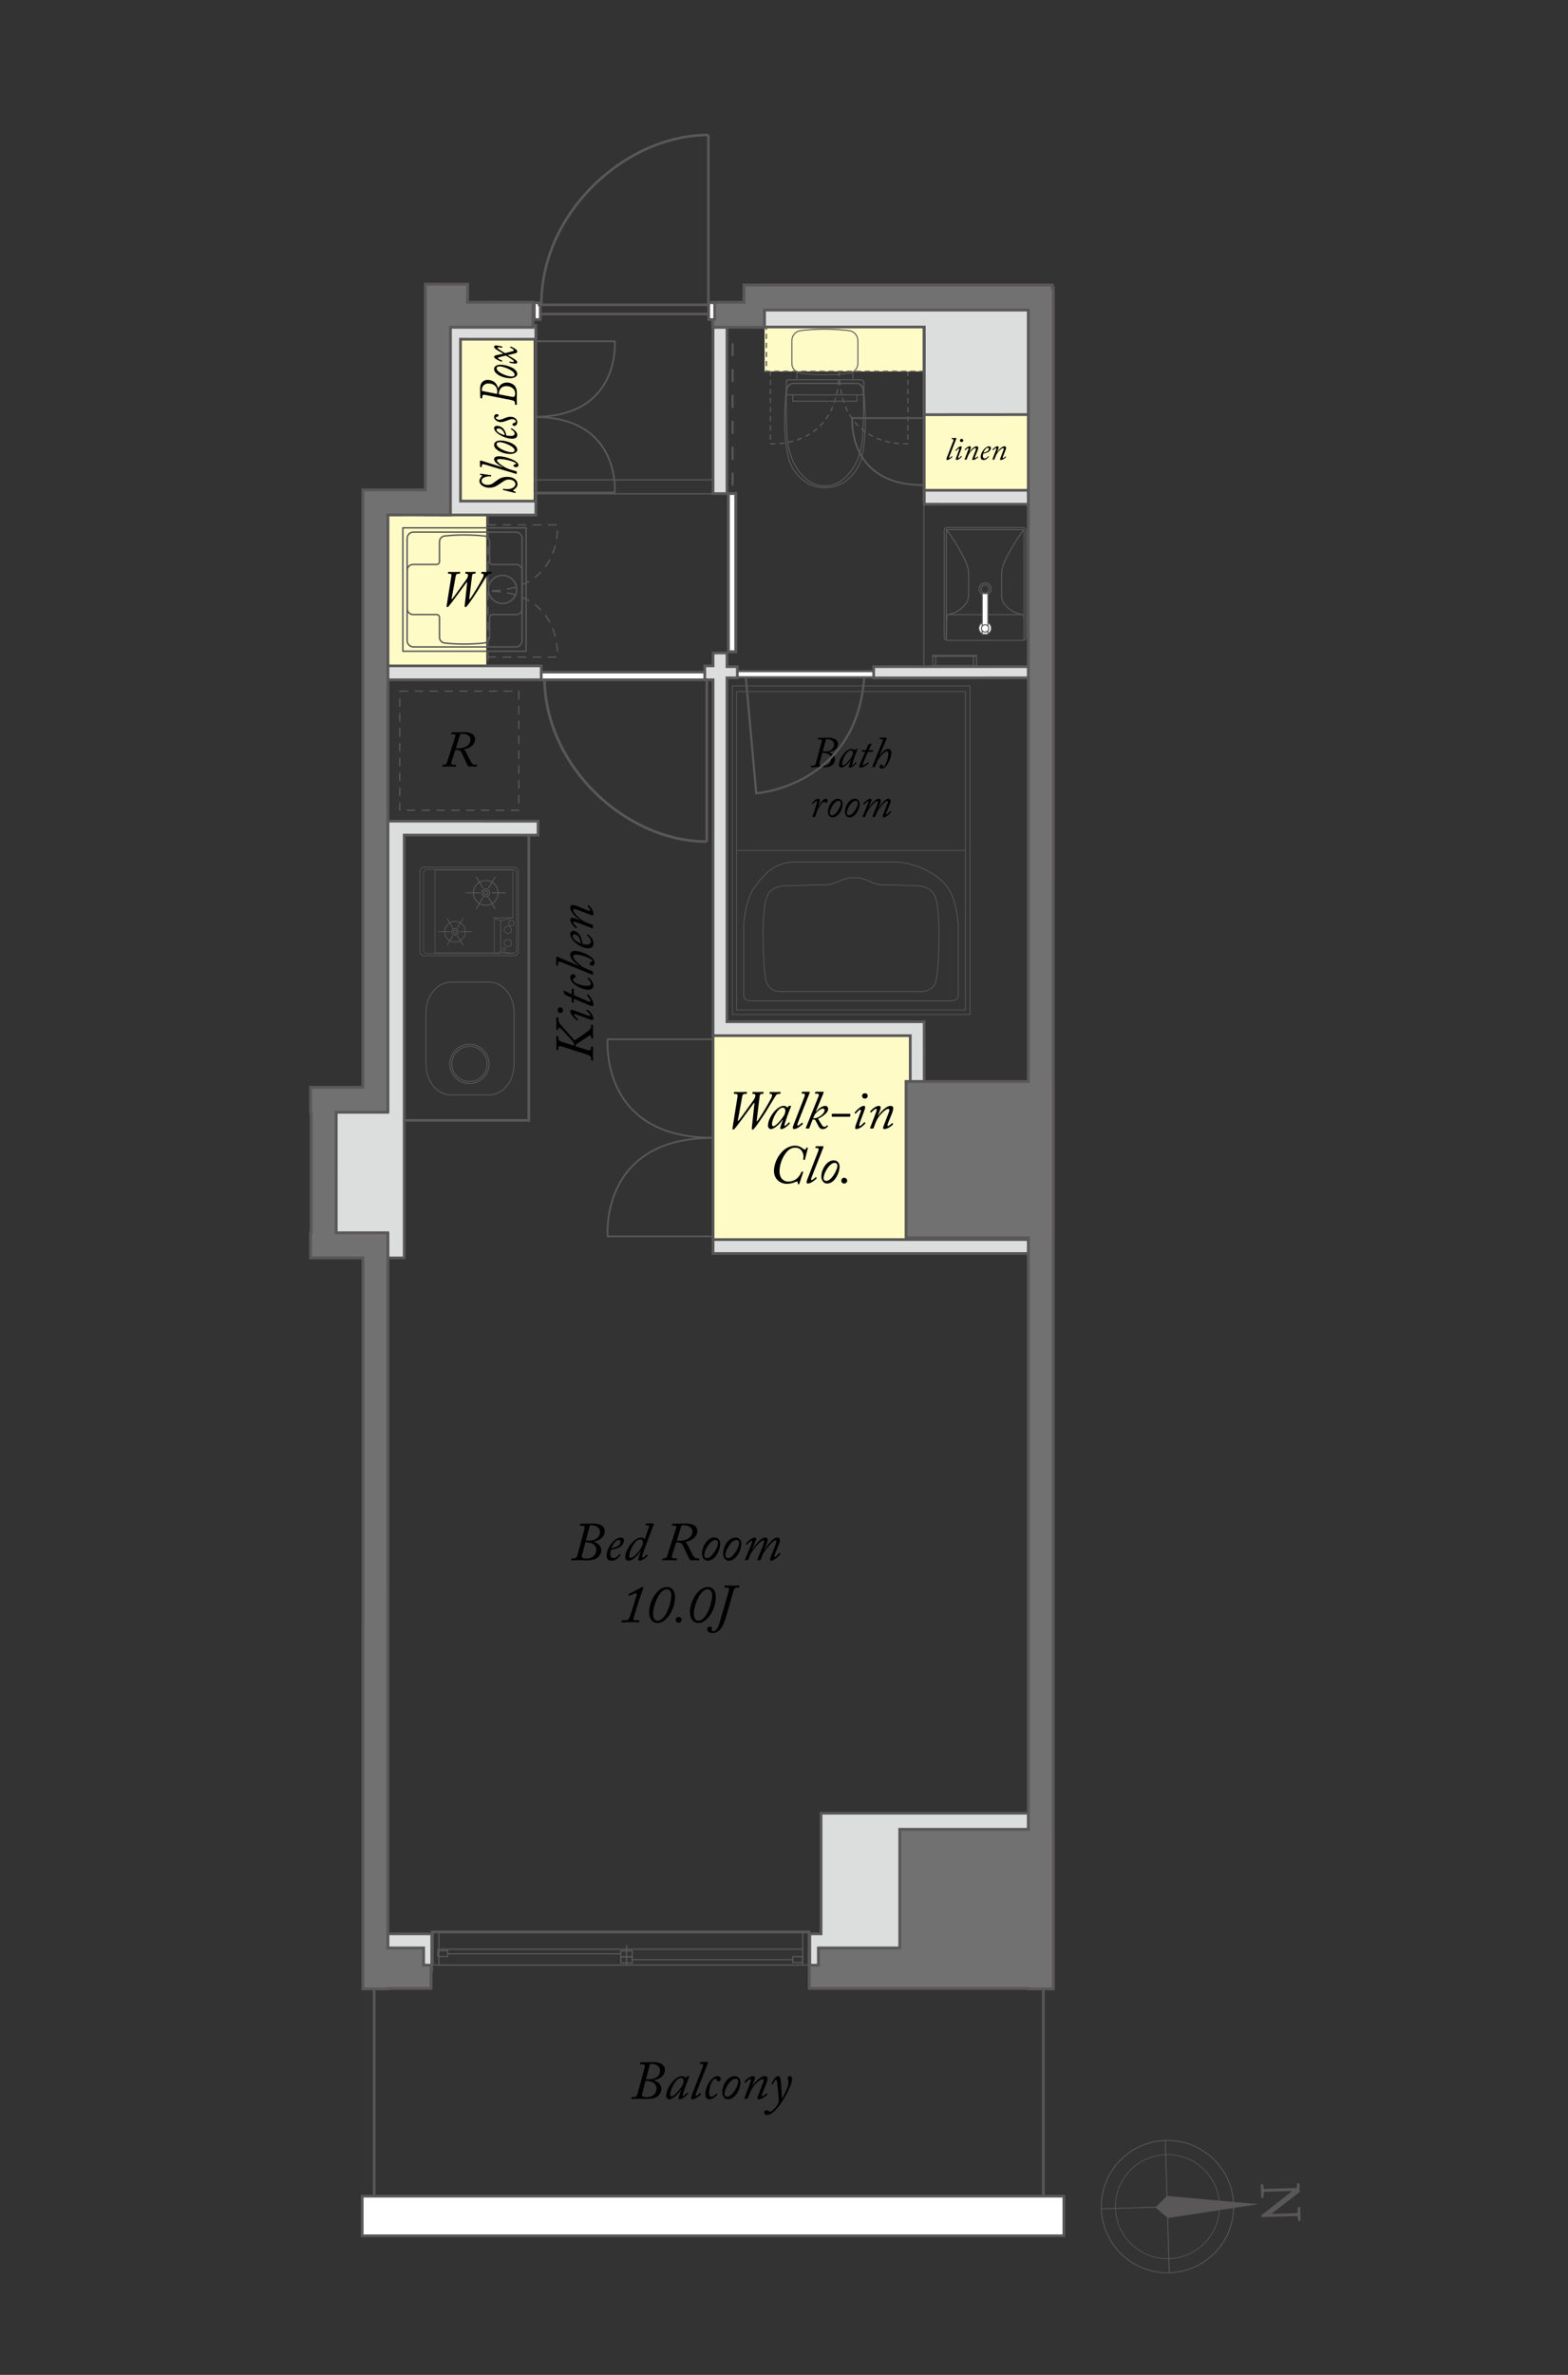 <?xml version="1.0" encoding="utf-8"?>
<!-- Generator: Adobe Illustrator 16.0.0, SVG Export Plug-In . SVG Version: 6.00 Build 0)  -->
<!DOCTYPE svg PUBLIC "-//W3C//DTD SVG 1.1//EN" "http://www.w3.org/Graphics/SVG/1.1/DTD/svg11.dtd">
<svg version="1.1" id="レイヤー_1" xmlns="http://www.w3.org/2000/svg" xmlns:xlink="http://www.w3.org/1999/xlink" x="0px"
	 y="0px" width="291.011px" height="440.449px" viewBox="0 0 291.011 440.449" enable-background="new 0 0 291.011 440.449"
	 xml:space="preserve">
<rect x="0" y="0" width="291.011" height="440.449" fill="#333333" stroke="none"/>
<polygon fill="none" stroke="#595757" stroke-width="0.227" stroke-linecap="round" stroke-linejoin="round" stroke-miterlimit="10" points="
	97.072,89 133.319,89.001 133.322,91.585 97.068,91.581 "/>
<rect x="83.949" y="59.656" fill="#FFFBC7" width="15.099" height="34.161"/>
<rect x="71.64" y="95.292" fill="#FFFBC7" width="18.618" height="29.4"/>
<rect x="132.414" y="190.656" fill="#FFFBC7" width="37.499" height="40.961"/>
<rect x="171.755" y="75.099" fill="#FFFBC7" width="20.799" height="17.663"/>
<line fill="none" stroke="#595757" stroke-width="0.505" x1="69.444" y1="365.525" x2="69.444" y2="411.926"/>
<line fill="none" stroke="#595757" stroke-width="0.505" x1="193.644" y1="365.525" x2="193.644" y2="411.926"/>
<path fill="none" stroke="#595757" stroke-width="0.237" stroke-dasharray="0.962,0.722" d="M168.494,68.771v13.524
	c0,0-12.734,1.076-12.734-13.524"/>
<path fill="none" stroke="#595757" stroke-width="0.237" stroke-dasharray="0.962,0.722" d="M142.979,68.771v13.524
	c0,0,12.739,1.076,12.739-13.524"/>
<rect x="141.913" y="59.464" fill="#FFFBC7" width="32.052" height="9.414"/>
<rect x="142.228" y="59.459" fill="none" stroke="#595757" stroke-width="0.237" stroke-dasharray="0.962,0.722" width="31.862" height="9.411"/>
<path fill="none" stroke="#595757" stroke-width="0.19" stroke-linecap="round" stroke-linejoin="round" stroke-miterlimit="10" d="
	M158.287,70.437c-0.002-0.33-0.002-0.662-0.004-0.992c-0.002-0.139-0.018-0.28-0.043-0.417"/>
<path fill="none" stroke="#595757" stroke-width="0.19" stroke-linecap="round" stroke-linejoin="round" stroke-miterlimit="10" d="
	M147.897,70.416c0-0.051,0-0.051,0-0.103c0-0.289,0.002-0.578,0.004-0.868c0-0.138,0.016-0.279,0.043-0.416"/>
<line fill="none" stroke="#595757" stroke-width="0.19" stroke-linecap="round" stroke-linejoin="round" stroke-miterlimit="10" x1="153.091" y1="90.135" x2="153.091" y2="90.135"/>
<line fill="none" stroke="#595757" stroke-width="0.19" stroke-linecap="round" stroke-linejoin="round" stroke-miterlimit="10" x1="153.091" y1="90.142" x2="153.091" y2="90.142"/>
<line fill="none" stroke="#595757" stroke-width="0.19" stroke-linecap="round" stroke-linejoin="round" stroke-miterlimit="10" x1="159.664" y1="70.437" x2="146.547" y2="70.437"/>
<line fill="none" stroke="#595757" stroke-width="0.19" stroke-linecap="round" stroke-linejoin="round" stroke-miterlimit="10" x1="147.278" y1="71.126" x2="153.091" y2="71.126"/>
<line fill="none" stroke="#595757" stroke-width="0.19" stroke-linecap="round" stroke-linejoin="round" stroke-miterlimit="10" x1="153.091" y1="71.126" x2="158.906" y2="71.126"/>
<path fill="none" stroke="#595757" stroke-width="0.19" stroke-linecap="round" stroke-linejoin="round" stroke-miterlimit="10" d="
	M145.967,73.188c0.021-0.197,0.033-0.397,0.031-0.595"/>
<path fill="none" stroke="#595757" stroke-width="0.19" stroke-linecap="round" stroke-linejoin="round" stroke-miterlimit="10" d="
	M153.091,73.255c2.008,0,4.018-0.008,6.025-0.023"/>
<path fill="none" stroke="#595757" stroke-width="0.19" stroke-linecap="round" stroke-linejoin="round" stroke-miterlimit="10" d="
	M159.117,73.232c0.334,0.012,0.666,0.007,1-0.013"/>
<path fill="none" stroke="#595757" stroke-width="0.19" stroke-linecap="round" stroke-linejoin="round" stroke-miterlimit="10" d="
	M160.269,76.485c0.008-0.915,0.002-2.36-0.051-3.299"/>
<path fill="none" stroke="#595757" stroke-width="0.19" stroke-linecap="round" stroke-linejoin="round" stroke-miterlimit="10" d="
	M145.936,73.428c-0.008,0.343-0.014,1.096-0.014,1.44"/>
<path fill="none" stroke="#595757" stroke-width="0.19" stroke-linecap="round" stroke-linejoin="round" stroke-miterlimit="10" d="
	M160.263,75.847c0-0.17,0-0.341,0-0.51"/>
<path fill="none" stroke="#595757" stroke-width="0.19" stroke-linecap="round" stroke-linejoin="round" stroke-miterlimit="10" d="
	M145.918,75.553c0,0.155,0.002,0.31,0.004,0.465"/>
<path fill="none" stroke="#595757" stroke-width="0.19" stroke-linecap="round" stroke-linejoin="round" stroke-miterlimit="10" d="
	M153.091,90.141c1.127-0.001,2.223-0.363,3.127-1.032c0.314-0.24,0.611-0.503,0.887-0.789c0.406-0.41,0.771-0.858,1.096-1.336
	c0.572-0.849,1.01-1.781,1.303-2.762c0.381-1.214,0.592-2.472,0.631-3.742c0.018-0.696,0.041-1.393,0.072-2.089
	c0.02-0.521,0.035-1.044,0.045-1.568"/>
<path fill="none" stroke="#595757" stroke-width="0.19" stroke-linecap="round" stroke-linejoin="round" stroke-miterlimit="10" d="
	M145.922,74.868c-0.002,0.228-0.004,0.456-0.004,0.685"/>
<path fill="none" stroke="#595757" stroke-width="0.19" stroke-linecap="round" stroke-linejoin="round" stroke-miterlimit="10" d="
	M145.922,76.018c-0.002,0.262-0.004,0.522-0.004,0.783"/>
<path fill="none" stroke="#595757" stroke-width="0.19" stroke-linecap="round" stroke-linejoin="round" stroke-miterlimit="10" d="
	M146.547,70.443c-0.043-0.001-0.088-0.001-0.131-0.001"/>
<path fill="none" stroke="#595757" stroke-width="0.19" stroke-linecap="round" stroke-linejoin="round" stroke-miterlimit="10" d="
	M146.417,70.442c-0.09,0.004-0.176,0.028-0.254,0.071"/>
<path fill="none" stroke="#595757" stroke-width="0.19" stroke-linecap="round" stroke-linejoin="round" stroke-miterlimit="10" d="
	M146.163,70.513c-0.063,0.037-0.119,0.084-0.164,0.141"/>
<path fill="none" stroke="#595757" stroke-width="0.19" stroke-linecap="round" stroke-linejoin="round" stroke-miterlimit="10" d="
	M145.999,70.654c-0.018,0.022-0.035,0.047-0.049,0.074"/>
<path fill="none" stroke="#595757" stroke-width="0.19" stroke-linecap="round" stroke-linejoin="round" stroke-miterlimit="10" d="
	M145.918,75.553c-0.002-0.008-0.006-0.016-0.012-0.025"/>
<path fill="none" stroke="#595757" stroke-width="0.19" stroke-linecap="round" stroke-linejoin="round" stroke-miterlimit="10" d="
	M146.108,72.025c-0.064,0.182-0.102,0.374-0.109,0.568"/>
<path fill="none" stroke="#595757" stroke-width="0.19" stroke-linecap="round" stroke-linejoin="round" stroke-miterlimit="10" d="
	M146.292,71.644c-0.078,0.118-0.141,0.246-0.184,0.381"/>
<path fill="none" stroke="#595757" stroke-width="0.19" stroke-linecap="round" stroke-linejoin="round" stroke-miterlimit="10" d="
	M147.278,71.126c-0.396-0.008-0.768,0.188-0.986,0.518"/>
<path fill="none" stroke="#595757" stroke-width="0.19" stroke-linecap="round" stroke-linejoin="round" stroke-miterlimit="10" d="
	M159.703,71.423c-0.219-0.196-0.504-0.305-0.797-0.297"/>
<path fill="none" stroke="#595757" stroke-width="0.19" stroke-linecap="round" stroke-linejoin="round" stroke-miterlimit="10" d="
	M160.121,72.176c-0.063-0.286-0.207-0.548-0.418-0.753"/>
<path fill="none" stroke="#595757" stroke-width="0.19" stroke-linecap="round" stroke-linejoin="round" stroke-miterlimit="10" d="
	M160.185,72.671c0.002-0.167-0.02-0.334-0.064-0.495"/>
<path fill="none" stroke="#595757" stroke-width="0.19" stroke-linecap="round" stroke-linejoin="round" stroke-miterlimit="10" d="
	M159.117,73.236c-0.027,0-0.051,0.015-0.063,0.039"/>
<path fill="none" stroke="#595757" stroke-width="0.19" stroke-linecap="round" stroke-linejoin="round" stroke-miterlimit="10" d="
	M160.185,72.671c0,0.154,0.008,0.311,0.023,0.464"/>
<path fill="none" stroke="#595757" stroke-width="0.19" stroke-linecap="round" stroke-linejoin="round" stroke-miterlimit="10" d="
	M160.218,73.187c-0.002-0.016-0.008-0.033-0.01-0.051"/>
<path fill="none" stroke="#595757" stroke-width="0.19" stroke-linecap="round" stroke-linejoin="round" stroke-miterlimit="10" d="
	M160.117,73.22c0.035-0.003,0.068-0.015,0.102-0.033"/>
<line fill="none" stroke="#595757" stroke-width="0.19" stroke-linecap="round" stroke-linejoin="round" stroke-miterlimit="10" x1="160.341" y1="71.105" x2="160.341" y2="73.428"/>
<path fill="none" stroke="#595757" stroke-width="0.19" stroke-linecap="round" stroke-linejoin="round" stroke-miterlimit="10" d="
	M160.341,70.988c-0.002-0.209-0.123-0.398-0.311-0.491"/>
<line fill="none" stroke="#595757" stroke-width="0.19" stroke-linecap="round" stroke-linejoin="round" stroke-miterlimit="10" x1="159.664" y1="70.437" x2="159.777" y2="70.437"/>
<path fill="none" stroke="#595757" stroke-width="0.19" stroke-linecap="round" stroke-linejoin="round" stroke-miterlimit="10" d="
	M160.031,70.497c-0.08-0.039-0.166-0.06-0.254-0.06"/>
<path fill="none" stroke="#595757" stroke-width="0.19" stroke-linecap="round" stroke-linejoin="round" stroke-miterlimit="10" d="
	M160.341,71.105c0.002-0.041,0-0.079,0-0.117"/>
<line fill="none" stroke="#595757" stroke-width="0.19" stroke-linecap="round" stroke-linejoin="round" stroke-miterlimit="10" x1="145.922" y1="71.105" x2="145.922" y2="73.428"/>
<path fill="none" stroke="#595757" stroke-width="0.19" stroke-linecap="round" stroke-linejoin="round" stroke-miterlimit="10" d="
	M145.922,70.988c0.002-0.209,0.123-0.398,0.309-0.491"/>
<line fill="none" stroke="#595757" stroke-width="0.19" stroke-linecap="round" stroke-linejoin="round" stroke-miterlimit="10" x1="146.598" y1="70.437" x2="146.485" y2="70.437"/>
<path fill="none" stroke="#595757" stroke-width="0.19" stroke-linecap="round" stroke-linejoin="round" stroke-miterlimit="10" d="
	M146.231,70.497c0.08-0.039,0.166-0.06,0.254-0.06"/>
<path fill="none" stroke="#595757" stroke-width="0.19" stroke-linecap="round" stroke-linejoin="round" stroke-miterlimit="10" d="
	M145.922,71.105c-0.002-0.041,0-0.079,0-0.117"/>
<path fill="none" stroke="#595757" stroke-width="0.19" stroke-linecap="round" stroke-linejoin="round" stroke-miterlimit="10" d="
	M147.139,73.236c1.984,0.013,3.97,0.02,5.952,0.02"/>
<line fill="none" stroke="#595757" stroke-width="0.19" stroke-linecap="round" stroke-linejoin="round" stroke-miterlimit="10" x1="160.251" y1="76.822" x2="160.341" y2="73.427"/>
<line fill="none" stroke="#595757" stroke-width="0.19" stroke-linecap="round" stroke-linejoin="round" stroke-miterlimit="10" x1="159.035" y1="74.414" x2="147.149" y2="74.414"/>
<path fill="none" stroke="#595757" stroke-width="0.19" stroke-linecap="round" stroke-linejoin="round" stroke-miterlimit="10" d="
	M159.035,74.414l0.012-1.101c-0.002-0.013,0.002-0.026,0.008-0.038l-0.008,0.038c0.002,0.002,0.002,0.005,0.002,0.005"/>
<path fill="none" stroke="#595757" stroke-width="0.19" stroke-linecap="round" stroke-linejoin="round" stroke-miterlimit="10" d="
	M147.149,74.414l-0.012-1.101c0-0.013-0.002-0.026-0.01-0.038l0.01,0.038c-0.002,0.002-0.002,0.005-0.002,0.005"/>
<path fill="none" stroke="#595757" stroke-width="0.19" stroke-linecap="round" stroke-linejoin="round" stroke-miterlimit="10" d="
	M153.091,90.141c-1.125-0.001-2.223-0.363-3.128-1.032c-0.313-0.24-0.609-0.503-0.885-0.789c-0.406-0.41-0.771-0.858-1.096-1.336
	c-0.572-0.849-1.012-1.781-1.303-2.762c-0.381-1.214-0.592-2.472-0.631-3.742c-0.018-0.696-0.043-1.393-0.072-2.089
	c-0.021-0.521-0.037-1.044-0.045-1.568"/>
<line fill="none" stroke="#595757" stroke-width="0.19" stroke-linecap="round" stroke-linejoin="round" stroke-miterlimit="10" x1="147.139" y1="73.236" x2="146.038" y2="73.215"/>
<path fill="none" stroke="#595757" stroke-width="0.19" stroke-linecap="round" stroke-linejoin="round" stroke-miterlimit="10" d="
	M153.091,61.049c1.5,0,3,0.092,4.492,0.272c0.93,0.115,1.631,0.904,1.631,1.843v2.765v1.465c0,0.938-0.701,1.728-1.631,1.843
	c-2.984,0.363-6,0.363-8.983,0c-0.932-0.115-1.633-0.905-1.633-1.843v-4.23c0-0.939,0.701-1.728,1.633-1.843
	C150.09,61.142,151.591,61.049,153.091,61.049"/>
<path fill="none" stroke="#595757" stroke-width="0.19" stroke-linecap="round" stroke-linejoin="round" stroke-miterlimit="10" d="
	M147.438,71.073c-0.727,0-1.359,0.42-1.477,0.98c-0.055,0.497-0.146,1.481-0.188,1.975c-0.031,0.393-0.063,0.889-0.082,1.282
	c-0.025,0.535-0.043,1.1-0.051,1.636l0.004,0.282l-0.018,0.718l-0.006,0.707l0.004,0.568c0.035,0.969,0.105,1.937,0.207,2.903
	c0.107,1.042,0.303,2.08,0.588,3.104c0.43,1.494,1.393,2.865,2.779,3.947c1.038,0.81,2.446,1.267,3.915,1.267
	c1.467,0,2.873-0.457,3.914-1.267c1.385-1.082,2.348-2.453,2.775-3.947c0.285-1.024,0.482-2.062,0.59-3.104
	c0.104-0.966,0.174-1.934,0.209-2.903l0.004-0.568l-0.006-0.707l-0.02-0.718l0.006-0.282c-0.008-0.536-0.025-1.101-0.055-1.636
	c-0.02-0.393-0.049-0.889-0.08-1.282c-0.039-0.494-0.133-1.478-0.189-1.975c-0.117-0.56-0.75-0.98-1.473-0.98H147.438"/>
<path fill="none" stroke="#595757" stroke-width="0.128" stroke-linecap="round" stroke-linejoin="round" stroke-miterlimit="10" d="
	M95.44,160.818c0.425,0,0.771,0.347,0.771,0.772v14.878c0,0.426-0.346,0.772-0.771,0.772H78.712c-0.424,0-0.772-0.346-0.772-0.772
	V161.59c0-0.425,0.348-0.772,0.772-0.772H95.44z"/>
<path fill="none" stroke="#595757" stroke-width="0.117" stroke-linecap="round" stroke-linejoin="round" stroke-miterlimit="10" d="
	M95.185,176.853c0.375,0,0.682-0.332,0.682-0.739v-14.171c0-0.405-0.307-0.738-0.682-0.738H79.283c-0.376,0-0.683,0.333-0.683,0.738
	v14.171c0,0.407,0.307,0.739,0.683,0.739H95.185z"/>
<circle fill="none" stroke="#595757" stroke-width="0.14" stroke-miterlimit="10" cx="84.451" cy="172.805" r="0.61"/>
<circle fill="none" stroke="#595757" stroke-width="0.14" stroke-miterlimit="10" cx="84.451" cy="172.803" r="0.309"/>
<circle fill="none" stroke="#595757" stroke-width="0.14" stroke-miterlimit="10" cx="84.451" cy="172.804" r="1.918"/>
<line fill="none" stroke="#595757" stroke-width="0.14" stroke-miterlimit="10" x1="81.349" y1="172.804" x2="83.517" y2="172.804"/>
<line fill="none" stroke="#595757" stroke-width="0.14" stroke-miterlimit="10" x1="85.388" y1="172.804" x2="87.555" y2="172.804"/>
<line fill="none" stroke="#595757" stroke-width="0.14" stroke-miterlimit="10" x1="82.967" y1="175.307" x2="84.039" y2="173.514"/>
<line fill="none" stroke="#595757" stroke-width="0.14" stroke-miterlimit="10" x1="84.866" y1="172.092" x2="85.935" y2="170.3"/>
<line fill="none" stroke="#595757" stroke-width="0.14" stroke-miterlimit="10" x1="85.936" y1="175.307" x2="84.864" y2="173.514"/>
<line fill="none" stroke="#595757" stroke-width="0.14" stroke-miterlimit="10" x1="84.037" y1="172.092" x2="82.967" y2="170.3"/>
<circle fill="none" stroke="#595757" stroke-width="0.168" stroke-miterlimit="10" cx="90.146" cy="165.588" r="0.729"/>
<circle fill="none" stroke="#595757" stroke-width="0.168" stroke-miterlimit="10" cx="90.146" cy="165.588" r="0.369"/>
<circle fill="none" stroke="#595757" stroke-width="0.168" stroke-miterlimit="10" cx="90.146" cy="165.588" r="2.297"/>
<line fill="none" stroke="#595757" stroke-width="0.168" stroke-miterlimit="10" x1="86.431" y1="165.587" x2="89.024" y2="165.587"/>
<line fill="none" stroke="#595757" stroke-width="0.168" stroke-miterlimit="10" x1="91.266" y1="165.587" x2="93.86" y2="165.587"/>
<line fill="none" stroke="#595757" stroke-width="0.168" stroke-miterlimit="10" x1="88.367" y1="168.585" x2="89.649" y2="166.438"/>
<line fill="none" stroke="#595757" stroke-width="0.168" stroke-miterlimit="10" x1="90.642" y1="164.735" x2="91.921" y2="162.589"/>
<line fill="none" stroke="#595757" stroke-width="0.168" stroke-miterlimit="10" x1="91.922" y1="168.585" x2="90.64" y2="166.438"/>
<line fill="none" stroke="#595757" stroke-width="0.168" stroke-miterlimit="10" x1="89.648" y1="164.735" x2="88.367" y2="162.589"/>
<polygon fill="none" stroke="#595757" stroke-width="0.117" stroke-linecap="round" stroke-linejoin="round" stroke-miterlimit="10" points="
	91.727,176.704 80.726,176.704 80.726,161.354 95.177,161.354 95.177,170.204 91.727,170.204 "/>
<polyline fill="none" stroke="#595757" stroke-width="0.128" stroke-linecap="round" stroke-linejoin="round" stroke-miterlimit="10" points="
	95.177,170.204 92.927,170.729 92.927,176.528 91.676,176.879 "/>
<line fill="none" stroke="#595757" stroke-width="0.128" stroke-linecap="round" stroke-linejoin="round" stroke-miterlimit="10" x1="92.927" y1="176.528" x2="95.326" y2="176.829"/>
<line fill="none" stroke="#595757" stroke-width="0.128" stroke-linecap="round" stroke-linejoin="round" stroke-miterlimit="10" x1="92.927" y1="170.729" x2="91.727" y2="170.204"/>
<circle fill="none" stroke="#595757" stroke-width="0.128" stroke-linecap="round" stroke-linejoin="round" stroke-miterlimit="10" cx="94.25" cy="174.904" r="0.676"/>
<circle fill="none" stroke="#595757" stroke-width="0.128" stroke-linecap="round" stroke-linejoin="round" stroke-miterlimit="10" cx="94.25" cy="172.453" r="0.676"/>
<circle fill="none" stroke="#595757" stroke-width="0.128" stroke-linecap="round" stroke-linejoin="round" stroke-miterlimit="10" cx="94.901" cy="171.203" r="0.488"/>
<circle fill="none" stroke="#595757" stroke-width="0.128" stroke-linecap="round" stroke-linejoin="round" stroke-miterlimit="10" cx="93.576" cy="176.027" r="0.252"/>
<path fill="none" stroke="#595757" stroke-width="0.166" stroke-linecap="round" stroke-linejoin="round" stroke-miterlimit="10" d="
	M87.127,193.679c-2.01,0-3.644,1.634-3.644,3.639c0,2.012,1.634,3.646,3.644,3.646c2.012,0,3.646-1.634,3.646-3.646
	C90.773,195.313,89.139,193.679,87.127,193.679z"/>
<path fill="none" stroke="#595757" stroke-width="0.166" stroke-linecap="round" stroke-linejoin="round" stroke-miterlimit="10" d="
	M87.127,194.059c-1.802,0-3.267,1.462-3.267,3.259c0,1.804,1.465,3.266,3.267,3.266c1.804,0,3.269-1.462,3.269-3.266
	C90.396,195.521,88.931,194.059,87.127,194.059z"/>
<path fill="none" stroke="#595757" stroke-width="0.166" stroke-linecap="round" stroke-linejoin="round" stroke-miterlimit="10" d="
	M83.742,203.075c-2.575,0-4.663-2.502-4.663-5.585v-9.771c0-3.084,2.088-5.584,4.663-5.584h6.995c2.574,0,4.663,2.5,4.663,5.584
	v9.771c0,3.083-2.089,5.585-4.663,5.585H83.742z"/>
<path fill="none" stroke="#595757" stroke-width="0.148" stroke-linecap="round" stroke-linejoin="round" stroke-miterlimit="10" d="
	M139.233,185.605c0,0-1.218,0.119-1.218-1.217v-12.384c0,0,0.102-4.829,2.057-7.505c1.956-2.675,3.833-4.511,7.268-4.631h18.862
	c3.434,0.12,7.652,1.956,9.607,4.631c1.955,2.676,2.057,7.505,2.057,7.505v12.384c0,1.336-1.219,1.217-1.219,1.217H139.233z"/>
<path fill="none" stroke="#595757" stroke-width="0.148" stroke-linecap="round" stroke-linejoin="round" stroke-miterlimit="10" d="
	M144.745,183.888c-2.197-0.08-2.557-1.917-2.557-1.917c-0.479-1.556-0.638-8.812-0.559-10.488c0,0,0.159-3.15,0.441-4.348
	c0.278-1.199,0.836-2.477,3.112-2.836l7.642-0.198c0,0,0.852,0.078,1.809-0.24c0.957-0.32,2.076-0.998,3.393-1.079h0.979
	c1.316,0.081,2.434,0.759,3.393,1.079c0.959,0.318,1.98,0.24,1.98,0.24l6.324,0.198c2.275,0.359,2.834,1.637,3.113,2.836
	c0.279,1.198,0.439,4.348,0.439,4.348c0.08,1.676-0.08,8.932-0.559,10.488c0,0-0.359,1.837-2.555,1.917H144.745z"/>
<polyline fill="none" stroke="#595757" stroke-width="0.148" stroke-linecap="round" stroke-linejoin="round" stroke-miterlimit="10" points="
	136.704,128.322 136.704,187.301 179.183,187.301 179.183,128.25 136.723,128.25 "/>
<line fill="none" stroke="#595757" stroke-width="0.148" stroke-linecap="round" stroke-linejoin="round" stroke-miterlimit="10" x1="136.746" y1="157.732" x2="179.115" y2="157.732"/>
<rect x="135.926" y="127.207" fill="none" stroke="#595757" stroke-width="0.148" stroke-linecap="round" stroke-linejoin="round" stroke-miterlimit="10" width="44.099" height="60.955"/>
<line fill="none" stroke="#595757" stroke-width="0.505" x1="99.449" y1="61.488" x2="99.449" y2="93.488"/>
<line fill="none" stroke="#595757" stroke-width="0.505" x1="171.486" y1="60.888" x2="171.486" y2="92.888"/>
<rect x="73.806" y="153.79" fill="none" stroke="#595757" stroke-width="0.503" width="24.339" height="53.995"/>
<rect x="74.768" y="97.899" fill="none" stroke="#595757" stroke-width="0.264" stroke-linecap="round" stroke-linejoin="round" stroke-miterlimit="10" width="22.882" height="22.882"/>
<path fill="none" stroke="#595757" stroke-width="0.264" stroke-linecap="round" stroke-linejoin="round" stroke-miterlimit="10" d="
	M90.639,109.316c0-1.43,1.187-2.605,2.63-2.605c1.441,0,2.629,1.175,2.629,2.605c0,1.43-1.188,2.607-2.629,2.607
	C91.826,111.924,90.639,110.747,90.639,109.316"/>
<path fill="none" stroke="#595757" stroke-width="0.264" stroke-linecap="round" stroke-linejoin="round" stroke-miterlimit="10" d="
	M96.882,105.755c0-0.587-0.485-1.071-1.073-1.071h-4.413c-0.297,0-0.538-0.242-0.538-0.537v-3.676c0-0.548-0.419-1.009-0.961-1.067
	l-0.159-0.015c-1.17-0.113-2.349-0.175-3.527-0.175h-0.188c-1.164,0-2.158,0.059-3.298,0.17l-0.197,0.02
	c-0.545,0.058-0.963,0.519-0.963,1.067v3.676c0,0.295-0.246,0.537-0.536,0.537H76.65c-0.587,0-1.074,0.484-1.074,1.071v7.148
	c0,0.591,0.487,1.071,1.074,1.071h4.379c0.292,0,0.536,0.244,0.536,0.539v3.676c0,0.545,0.418,1.01,0.963,1.067l0.158,0.016
	c1.05,0.107,1.86,0.174,3.337,0.174h0.188c1.176,0,2.352-0.058,3.525-0.174l0.161-0.016c0.542-0.057,0.961-0.522,0.961-1.067v-3.676
	c0-0.295,0.241-0.539,0.538-0.539h4.413c0.588,0,1.073-0.48,1.073-1.071V105.755z"/>
<path fill="none" stroke="#595757" stroke-width="0.264" stroke-linecap="round" stroke-linejoin="round" stroke-miterlimit="10" d="
	M96.896,118.801c0,0.647-0.53,1.181-1.177,1.181H76.738c-0.648,0-1.179-0.534-1.179-1.181V99.859c0-0.649,0.531-1.181,1.179-1.181
	h18.981c0.647,0,1.177,0.532,1.177,1.181V118.801z"/>
<g>
	<path d="M83.818,111.013c-0.019,0.095,0.038,0.123,0.142,0.019c0.151-0.151,2.503-3.438,2.598-3.57
		c0.236-0.34,0.312-0.624,0.312-0.784c0-0.132-0.104-0.274-0.292-0.274h-0.161c-0.057,0-0.085-0.019-0.076-0.057l0.047-0.217
		c0.009-0.057,0.028-0.075,0.113-0.075c0.094,0,0.34,0.028,0.812,0.028c0.529,0,0.775-0.028,0.888-0.028
		c0.066,0,0.104,0.028,0.085,0.094l-0.047,0.18c-0.019,0.057-0.038,0.075-0.104,0.075h-0.208c-0.198,0-0.284,0.113-0.331,0.473
		l-0.5,4.156c-0.019,0.123,0.028,0.142,0.094,0.085c0.217-0.189,1.294-1.974,1.426-2.201c0.425-0.718,1.001-1.748,1.096-2.002
		c0.094-0.265,0.075-0.51-0.189-0.51h-0.151c-0.047,0-0.066-0.019-0.057-0.075l0.038-0.18c0.009-0.066,0.038-0.094,0.104-0.094
		c0.123,0,0.35,0.028,0.793,0.028c0.51,0,0.756-0.028,0.897-0.028c0.066,0,0.094,0.038,0.085,0.094l-0.038,0.18
		c-0.01,0.057-0.038,0.075-0.076,0.075h-0.161c-0.208,0-0.387,0.066-0.548,0.274c-0.113,0.161-1.511,2.494-1.747,2.862
		c-0.265,0.435-1.549,2.343-1.956,2.815c-0.085,0.094-0.198,0.246-0.312,0.246c-0.123,0-0.17-0.113-0.151-0.283l0.453-4.231
		c0.019-0.132-0.047-0.151-0.113-0.066c-0.094,0.123-2.909,3.986-3.259,4.364c-0.104,0.113-0.189,0.217-0.331,0.217
		c-0.094,0-0.123-0.123-0.075-0.416l0.84-5.28c0.057-0.331,0.009-0.501-0.302-0.501h-0.227c-0.076,0-0.104-0.019-0.095-0.094
		l0.038-0.18c0.009-0.047,0.028-0.075,0.113-0.075c0.094,0,0.472,0.028,0.963,0.028c0.585,0,0.944-0.028,1.058-0.028
		c0.085,0,0.104,0.028,0.094,0.094l-0.038,0.18c-0.01,0.047-0.028,0.075-0.095,0.075h-0.208c-0.321,0-0.425,0.123-0.501,0.529
		L83.818,111.013z"/>
</g>
<rect x="71.42" y="95.178" fill="none" stroke="#595757" stroke-width="0.24" stroke-dasharray="1.604,1.203" width="19.154" height="29.226"/>
<line fill="none" stroke="#595757" stroke-width="0.193" stroke-linecap="round" stroke-linejoin="round" stroke-miterlimit="10" x1="173.117" y1="123.431" x2="181.265" y2="123.431"/>
<line fill="none" stroke="#595757" stroke-width="0.193" stroke-linecap="round" stroke-linejoin="round" stroke-miterlimit="10" x1="181.265" y1="123.431" x2="181.265" y2="123.624"/>
<line fill="none" stroke="#595757" stroke-width="0.193" stroke-linecap="round" stroke-linejoin="round" stroke-miterlimit="10" x1="173.117" y1="123.431" x2="173.117" y2="123.624"/>
<line fill="none" stroke="#595757" stroke-width="0.193" stroke-linecap="round" stroke-linejoin="round" stroke-miterlimit="10" x1="173.117" y1="121.551" x2="181.265" y2="121.551"/>
<line fill="none" stroke="#595757" stroke-width="0.193" stroke-linecap="round" stroke-linejoin="round" stroke-miterlimit="10" x1="181.265" y1="121.551" x2="181.265" y2="121.744"/>
<line fill="none" stroke="#595757" stroke-width="0.193" stroke-linecap="round" stroke-linejoin="round" stroke-miterlimit="10" x1="173.117" y1="121.744" x2="181.265" y2="121.744"/>
<line fill="none" stroke="#595757" stroke-width="0.193" stroke-linecap="round" stroke-linejoin="round" stroke-miterlimit="10" x1="173.117" y1="121.551" x2="173.117" y2="121.744"/>
<line fill="none" stroke="#595757" stroke-width="0.193" stroke-linecap="round" stroke-linejoin="round" stroke-miterlimit="10" x1="173.117" y1="121.744" x2="173.117" y2="123.431"/>
<line fill="none" stroke="#595757" stroke-width="0.193" stroke-linecap="round" stroke-linejoin="round" stroke-miterlimit="10" x1="181.265" y1="121.744" x2="181.265" y2="123.431"/>
<line fill="none" stroke="#595757" stroke-width="0.193" stroke-linecap="round" stroke-linejoin="round" stroke-miterlimit="10" x1="173.646" y1="121.744" x2="173.646" y2="123.431"/>
<line fill="none" stroke="#595757" stroke-width="0.193" stroke-linecap="round" stroke-linejoin="round" stroke-miterlimit="10" x1="180.685" y1="121.744" x2="180.685" y2="123.431"/>
<line fill="none" stroke="#595757" stroke-width="0.193" stroke-linecap="round" stroke-linejoin="round" stroke-miterlimit="10" x1="171.478" y1="92.176" x2="190.474" y2="92.176"/>
<line fill="none" stroke="#595757" stroke-width="0.193" stroke-linecap="round" stroke-linejoin="round" stroke-miterlimit="10" x1="171.478" y1="92.176" x2="171.478" y2="123.615"/>
<line fill="none" stroke="#595757" stroke-width="0.505" x1="132.341" y1="190.688" x2="132.341" y2="230.487"/>
<rect x="67.22" y="407.313" fill="#FFFFFF" width="130.229" height="7.342"/>
<rect x="67.22" y="407.313" fill="none" stroke="#595757" stroke-width="0.503" width="130.229" height="7.342"/>
<path fill="none" stroke="#595757" stroke-width="0.503" d="M131.179,156.087c-14.956,0-30.151-13.939-30.128-30.493"/>
<line fill="none" stroke="#595757" stroke-width="0.501" x1="131.179" y1="156.087" x2="131.179" y2="125.595"/>
<g>
	<path d="M119.625,383.49c0.041-0.151,0.061-0.283,0.061-0.363c0-0.183-0.182-0.273-0.555-0.273h-0.263
		c-0.061,0-0.091-0.04-0.081-0.091l0.041-0.212c0.01-0.061,0.041-0.07,0.131-0.07c0.061,0,0.404,0,0.818-0.011
		c0.596-0.01,1.07-0.02,1.424-0.02c0.131,0,1.01,0,1.565,0.333c0.354,0.212,0.636,0.565,0.636,1.04c0,1.273-1.131,1.799-2.01,1.95
		c-0.061,0.01-0.061,0.04-0.021,0.061c0.798,0.252,1.374,0.798,1.374,1.636c0,0.111-0.03,0.708-0.586,1.223
		c-0.374,0.344-1,0.586-2.131,0.586c-0.455,0-0.909-0.03-1.364-0.03c-0.465,0-0.939,0.03-1.404,0.03
		c-0.07,0-0.101-0.021-0.091-0.081l0.041-0.212c0.01-0.051,0.03-0.081,0.091-0.081h0.394c0.384,0,0.545-0.232,0.646-0.616
		L119.625,383.49z M119.19,388.258c-0.091,0.354-0.081,0.455,0.111,0.576c0.111,0.061,0.475,0.121,0.626,0.121
		c1.343,0,1.919-0.808,1.919-1.637c0-1.08-1.142-1.384-1.899-1.384h-0.141L119.19,388.258z M119.897,385.592
		c0.172,0.03,0.475,0.04,0.606,0.04c1.081,0,2-0.505,2.01-1.656c0-0.637-0.606-1.202-1.576-1.202c-0.122,0-0.212,0.01-0.293,0.02
		L119.897,385.592z"/>
	<path d="M127.897,385.046c0.041,0,0.05,0.051,0.03,0.091c-0.192,0.414-0.707,1.809-0.758,1.97
		c-0.061,0.172-0.485,1.425-0.485,1.516s0.051,0.121,0.111,0.121c0.121,0,0.636-0.525,0.707-0.616
		c0.03-0.03,0.061-0.051,0.081-0.021l0.091,0.102c0.03,0.03,0.04,0.05,0.02,0.08c-0.111,0.202-0.99,1.061-1.565,1.061
		c-0.122,0-0.212-0.04-0.212-0.171c0-0.152,0.101-0.465,0.485-1.536l-0.05-0.02c-0.424,0.646-1.445,1.727-2.162,1.727
		c-0.232,0-0.546-0.191-0.546-0.646c0-1.475,1.657-3.656,2.889-3.656c0.424,0,0.616,0.182,0.717,0.344l0.192-0.273
		c0.03-0.04,0.061-0.07,0.101-0.07H127.897z M126.625,386.804c0.142-0.293,0.243-0.546,0.243-0.839c0-0.272-0.101-0.596-0.475-0.596
		c-0.929,0-2.01,2.132-2.01,3.091c0,0.232,0.101,0.354,0.272,0.354C125.16,388.813,126.443,387.178,126.625,386.804z"/>
	<path d="M130.393,383.409c0.151-0.384,0.141-0.636-0.151-0.636h-0.293c-0.071,0-0.081-0.041-0.061-0.091l0.061-0.183
		c0.02-0.061,0.04-0.07,0.101-0.07h1.253c0.091,0,0.121,0.061,0.091,0.151l-2.101,5.344c-0.091,0.232-0.333,0.788-0.121,0.788
		c0.162,0,0.626-0.395,0.748-0.525c0.04-0.04,0.061-0.03,0.091,0l0.111,0.121c0.021,0.021,0.03,0.061-0.01,0.101
		c-0.051,0.081-0.99,0.939-1.637,0.939c-0.131,0-0.222-0.061-0.222-0.293c0-0.151,0.252-0.787,0.374-1.091L130.393,383.409z"/>
	<path d="M130.897,388.42c0-1.374,1.121-3.374,2.293-3.374c0.475,0,0.575,0.384,0.575,0.565c0,0.243-0.231,0.425-0.414,0.425
		c-0.131,0-0.222-0.071-0.263-0.223c-0.03-0.111-0.151-0.263-0.313-0.263c-0.253,0-0.516,0.242-0.738,0.697
		c-0.272,0.586-0.434,1.454-0.434,1.768c0,0.737,0.222,0.839,0.404,0.839c0.394,0,0.778-0.404,0.889-0.546
		c0.03-0.04,0.061-0.061,0.091-0.04l0.111,0.101c0.03,0.021,0.05,0.051,0.01,0.111c-0.142,0.212-0.808,0.868-1.455,0.868
		C131.301,389.349,130.897,389.097,130.897,388.42z"/>
	<path d="M134.039,388.046c0-1.272,0.96-3,2.303-3c0.677,0,1.081,0.495,1.081,1.182c0,1.111-0.879,3.121-2.344,3.121
		C134.523,389.349,134.039,388.813,134.039,388.046z M137.019,386.076c0.011-0.313-0.172-0.565-0.505-0.565
		c-0.424,0-0.96,0.384-1.465,1.202c-0.343,0.545-0.586,1.161-0.586,1.636c0,0.323,0.223,0.516,0.465,0.516
		C135.979,388.864,137.019,386.743,137.019,386.076z"/>
	<path d="M138.251,389.248c-0.111,0-0.132-0.021-0.111-0.091l0.717-1.869c0.243-0.626,0.525-1.354,0.525-1.525
		c0-0.101-0.04-0.171-0.151-0.171c-0.191,0-0.677,0.484-0.849,0.677c-0.03,0.03-0.061,0.03-0.101-0.011l-0.091-0.091
		c-0.041-0.04-0.051-0.061-0.021-0.101c0.151-0.182,0.899-1.021,1.626-1.021c0.232,0,0.323,0.172,0.323,0.303
		c0,0.313-0.434,1.273-0.515,1.506l0.04,0.02c0.304-0.484,1.404-1.828,2.304-1.828c0.303,0,0.505,0.151,0.505,0.414
		c0,0.444-0.232,0.97-0.565,1.788c-0.273,0.667-0.516,1.232-0.516,1.394c0,0.061,0.04,0.132,0.121,0.132
		c0.151,0,0.596-0.374,0.728-0.516c0.04-0.03,0.081-0.02,0.111,0.021l0.07,0.081c0.04,0.04,0.051,0.061,0.01,0.111
		c-0.121,0.161-0.939,0.878-1.616,0.878c-0.131,0-0.242-0.05-0.242-0.201c0-0.192,0.363-0.99,0.677-1.859
		c0.142-0.394,0.505-1.232,0.505-1.454c0-0.142-0.07-0.232-0.252-0.232c-0.395,0-1.395,0.93-1.839,1.646
		c-0.182,0.293-0.343,0.556-0.605,1.263l-0.253,0.677c-0.021,0.04-0.04,0.061-0.142,0.061H138.251z"/>
	<path d="M143.22,386.501c-0.02-0.011-0.03-0.041-0.01-0.092c0.061-0.121,0.595-1.363,1.212-1.363c0.313,0,0.424,0.253,0.506,1.142
		c0.1,1.151,0.17,2.333,0.191,2.99l0.039-0.011c0.283-0.454,0.891-1.656,1.031-2.142c0.051-0.171,0.152-0.444,0.152-0.879
		c0-0.11-0.021-0.292-0.051-0.373c-0.041-0.091-0.111-0.232-0.111-0.364c0-0.161,0.09-0.363,0.414-0.363
		c0.273,0,0.404,0.253,0.404,0.505c0,0.657-0.385,1.505-0.678,2.142c-0.443,0.97-1.504,2.778-2.383,3.637
		c-0.273,0.282-0.94,0.919-1.536,0.919c-0.395,0-0.566-0.242-0.566-0.475c0-0.253,0.223-0.404,0.404-0.414
		c0.172-0.011,0.263,0.07,0.374,0.161c0.07,0.061,0.172,0.121,0.252,0.121c0.102,0,0.273-0.061,0.476-0.212
		c0.555-0.414,0.95-1,1.11-1.363c0.082-0.192,0.092-0.414,0.082-0.565c-0.021-0.232-0.213-2.98-0.324-3.506
		c-0.039-0.191-0.09-0.282-0.172-0.282c-0.182,0-0.504,0.596-0.586,0.818c-0.02,0.04-0.06,0.04-0.09,0.03L143.22,386.501z"/>
</g>
<rect x="135.941" y="124.459" fill="#FFFFFF" width="27.728" height="1.157"/>
<rect x="135.941" y="124.459" fill="none" stroke="#595757" stroke-width="0.405" width="27.728" height="1.157"/>
<g>
	<path d="M152.469,137.654c0.031-0.122,0.049-0.228,0.049-0.292c0-0.146-0.146-0.219-0.447-0.219h-0.211
		c-0.049,0-0.074-0.032-0.064-0.073l0.031-0.17c0.008-0.049,0.033-0.057,0.105-0.057c0.049,0,0.326,0,0.658-0.008
		c0.479-0.008,0.859-0.017,1.145-0.017c0.105,0,0.813,0,1.258,0.268c0.285,0.17,0.512,0.455,0.512,0.836
		c0,1.023-0.908,1.445-1.615,1.567c-0.049,0.008-0.049,0.032-0.016,0.049c0.641,0.203,1.104,0.641,1.104,1.315
		c0,0.089-0.025,0.568-0.471,0.982c-0.301,0.276-0.805,0.471-1.713,0.471c-0.365,0-0.73-0.024-1.096-0.024
		c-0.373,0-0.756,0.024-1.129,0.024c-0.057,0-0.082-0.016-0.072-0.065l0.031-0.17c0.008-0.041,0.025-0.065,0.074-0.065h0.316
		c0.309,0,0.438-0.187,0.52-0.495L152.469,137.654z M152.12,141.485c-0.074,0.284-0.064,0.365,0.09,0.462
		c0.088,0.049,0.381,0.098,0.502,0.098c1.08,0,1.543-0.649,1.543-1.315c0-0.869-0.918-1.112-1.525-1.112h-0.115L152.12,141.485z
		 M152.688,139.342c0.137,0.024,0.381,0.032,0.486,0.032c0.869,0,1.607-0.406,1.615-1.331c0-0.512-0.486-0.966-1.266-0.966
		c-0.098,0-0.17,0.008-0.236,0.017L152.688,139.342z"/>
	<path d="M159.122,138.904c0.031,0,0.041,0.041,0.023,0.073c-0.154,0.333-0.568,1.453-0.607,1.583
		c-0.049,0.138-0.391,1.145-0.391,1.218c0,0.073,0.041,0.098,0.09,0.098c0.098,0,0.512-0.422,0.568-0.495
		c0.023-0.024,0.049-0.041,0.064-0.017l0.072,0.082c0.025,0.024,0.033,0.041,0.018,0.065c-0.09,0.162-0.797,0.852-1.26,0.852
		c-0.096,0-0.17-0.032-0.17-0.138c0-0.122,0.082-0.374,0.391-1.234l-0.041-0.017c-0.342,0.52-1.16,1.388-1.738,1.388
		c-0.186,0-0.438-0.154-0.438-0.52c0-1.185,1.332-2.938,2.322-2.938c0.34,0,0.494,0.146,0.576,0.276l0.154-0.219
		c0.023-0.032,0.049-0.057,0.08-0.057H159.122z M158.098,140.316c0.113-0.235,0.195-0.438,0.195-0.674
		c0-0.219-0.082-0.479-0.381-0.479c-0.748,0-1.617,1.713-1.617,2.484c0,0.187,0.082,0.284,0.221,0.284
		C156.92,141.932,157.952,140.617,158.098,140.316z"/>
	<path d="M160.579,139.423h-0.568c-0.049,0-0.064-0.016-0.049-0.065l0.064-0.179c0.016-0.041,0.041-0.057,0.09-0.057h0.584
		l0.422-0.942c0.041-0.081,0.064-0.097,0.131-0.122c0.088-0.024,0.299-0.105,0.365-0.138c0.049-0.024,0.088-0.048,0.121-0.048
		c0.049,0,0.064,0.048,0.008,0.162l-0.535,1.088h0.828c0.041,0,0.057,0.024,0.031,0.089l-0.072,0.17
		c-0.008,0.024-0.041,0.041-0.072,0.041h-0.828l-0.787,1.827c-0.098,0.227-0.188,0.43-0.188,0.52c0,0.089,0.033,0.138,0.105,0.138
		c0.236,0,0.764-0.462,0.813-0.52c0.023-0.032,0.049-0.024,0.072,0l0.09,0.098c0.023,0.024,0.023,0.041,0.008,0.073
		c-0.105,0.13-0.861,0.804-1.486,0.804c-0.203,0-0.26-0.081-0.26-0.195c0-0.122,0.041-0.26,0.09-0.381L160.579,139.423z"/>
	<path d="M161.928,142.281c-0.049,0-0.066-0.024-0.059-0.041l1.859-4.603c0.098-0.244,0.105-0.333,0.105-0.398
		c0-0.098-0.113-0.163-0.268-0.163h-0.252c-0.049,0-0.088-0.024-0.072-0.073l0.041-0.138c0.016-0.041,0.023-0.065,0.088-0.065h1.096
		c0.066,0,0.098,0.024,0.098,0.098c0,0.032-0.023,0.122-0.072,0.243l-1.275,2.987l0.041,0.033c0.406-0.576,0.941-1.258,1.607-1.258
		c0.373,0,0.561,0.309,0.561,0.682c0,0.657-0.275,1.355-0.561,1.883c-0.324,0.609-0.764,1.072-1.217,1.072
		c-0.236,0-0.414-0.17-0.414-0.349c0-0.187,0.121-0.397,0.291-0.397c0.162,0,0.27,0.13,0.285,0.243
		c0.008,0.073,0.049,0.163,0.137,0.163c0.18,0,0.447-0.528,0.602-0.942c0.178-0.462,0.324-1.08,0.324-1.469
		c0-0.203-0.016-0.455-0.242-0.455c-0.432,0-1.145,0.844-1.365,1.12c-0.193,0.244-0.373,0.552-0.535,0.942l-0.342,0.828
		c-0.016,0.048-0.057,0.057-0.113,0.057H161.928z"/>
</g>
<g>
	<path d="M150.862,151.519c-0.057,0-0.09-0.033-0.074-0.073l0.455-1.315c0.146-0.455,0.398-1.307,0.398-1.42
		c0-0.073-0.066-0.122-0.139-0.122c-0.162,0-0.527,0.366-0.641,0.503c-0.018,0.024-0.049,0.016-0.066,0l-0.08-0.081
		c-0.016-0.016-0.016-0.041,0-0.065c0.17-0.251,0.658-0.804,1.209-0.804c0.162,0,0.229,0.138,0.229,0.284
		c0.008,0.154-0.131,0.609-0.293,1.153l0.041,0.016c0.219-0.455,0.867-1.453,1.322-1.453c0.236,0,0.383,0.146,0.383,0.365
		c0,0.211-0.164,0.374-0.318,0.374c-0.072,0-0.137-0.016-0.201-0.081c-0.066-0.065-0.107-0.098-0.213-0.098
		c-0.219,0-0.674,0.698-0.998,1.234c-0.098,0.154-0.195,0.341-0.316,0.707l-0.268,0.82c-0.016,0.057-0.041,0.057-0.105,0.057
		H150.862z"/>
	<path d="M153.665,150.553c0-1.023,0.771-2.411,1.85-2.411c0.545,0,0.869,0.398,0.869,0.95c0,0.893-0.705,2.508-1.883,2.508
		C154.053,151.6,153.665,151.17,153.665,150.553z M156.059,148.97c0.008-0.252-0.139-0.455-0.406-0.455
		c-0.34,0-0.771,0.309-1.178,0.966c-0.275,0.438-0.471,0.934-0.471,1.315c0,0.26,0.18,0.414,0.375,0.414
		C155.223,151.21,156.059,149.506,156.059,148.97z"/>
	<path d="M156.817,150.553c0-1.023,0.771-2.411,1.85-2.411c0.545,0,0.869,0.398,0.869,0.95c0,0.893-0.705,2.508-1.883,2.508
		C157.206,151.6,156.817,151.17,156.817,150.553z M159.211,148.97c0.008-0.252-0.139-0.455-0.406-0.455
		c-0.34,0-0.771,0.309-1.178,0.966c-0.275,0.438-0.471,0.934-0.471,1.315c0,0.26,0.18,0.414,0.375,0.414
		C158.375,151.21,159.211,149.506,159.211,148.97z"/>
	<path d="M160.131,151.519c-0.041,0-0.072-0.016-0.049-0.081l0.617-1.469c0.211-0.512,0.455-1.072,0.471-1.218
		c0-0.081-0.023-0.13-0.08-0.13c-0.115,0-0.609,0.479-0.684,0.576c-0.023,0.033-0.064,0.024-0.096-0.008l-0.074-0.073
		c-0.023-0.024-0.033-0.049-0.008-0.073c0.188-0.219,0.82-0.901,1.332-0.901c0.113,0,0.193,0.097,0.193,0.227
		c0,0.195-0.494,1.267-0.576,1.486l0.041,0.008c0.373-0.577,1.209-1.721,1.9-1.721c0.268,0,0.355,0.203,0.355,0.349
		c0,0.3-0.324,1.08-0.461,1.404l0.039,0.008c0.447-0.682,1.178-1.762,1.867-1.762c0.252,0,0.391,0.211,0.391,0.39
		c0,0.276-0.154,0.617-0.496,1.445c-0.186,0.463-0.34,0.804-0.34,0.95c0,0.057,0.023,0.106,0.088,0.106
		c0.146,0,0.594-0.52,0.643-0.585c0.023-0.041,0.064-0.032,0.098,0l0.064,0.065c0.023,0.024,0.031,0.048,0.016,0.089
		c-0.023,0.057-0.877,0.999-1.404,0.999c-0.08,0-0.146-0.073-0.146-0.195c0-0.203,0.229-0.747,0.553-1.542
		c0.234-0.577,0.389-0.917,0.389-1.153c0-0.098-0.064-0.154-0.17-0.154c-0.275,0-1.07,0.901-1.566,1.624
		c-0.057,0.089-0.227,0.292-0.332,0.576l-0.277,0.714c-0.016,0.041-0.049,0.049-0.113,0.049h-0.324
		c-0.064,0-0.098-0.016-0.074-0.065l0.553-1.348c0.227-0.56,0.471-1.136,0.471-1.364c0-0.105-0.064-0.162-0.162-0.162
		c-0.275,0-1.047,0.828-1.51,1.477c-0.121,0.171-0.285,0.398-0.406,0.69l-0.291,0.722c-0.033,0.049-0.059,0.049-0.131,0.049H160.131
		z"/>
</g>
<rect x="99.701" y="124.643" fill="#FFFFFF" width="32.258" height="1.437"/>
<rect x="99.701" y="124.643" fill="none" stroke="#595757" stroke-width="0.503" width="32.258" height="1.437"/>
<g>
	<path d="M93.366,90.868c-0.05-0.015-0.05-0.037-0.04-0.082l0.03-0.075c0.02-0.037,0.041-0.067,0.111-0.052
		c1.505,0.27,2.192-0.396,2.192-0.86c0-0.479-0.516-0.867-1.192-0.867s-1.07,0.366-1.556,0.695c-0.687,0.464-1.202,0.83-2.151,0.83
		c-0.727,0-1.778-0.426-1.778-1.271c0-0.411,0.343-0.763,0.455-0.882c0.03-0.038,0.05-0.06,0.05-0.104c0-0.06-0.141-0.09-0.354-0.12
		c-0.03-0.007-0.04-0.022-0.03-0.075l0.01-0.097c0.01-0.045,0.03-0.06,0.071-0.052l1.919,0.269c0.041,0.008,0.061,0.022,0.061,0.06
		l-0.01,0.104c-0.01,0.045-0.03,0.075-0.091,0.067c-0.404-0.045-1.687,0.052-1.687,0.83c0,0.463,0.556,0.74,1.101,0.74
		c0.757,0,1.061-0.329,1.535-0.673c0.465-0.344,1.03-0.815,2.091-0.815c1.333,0,1.949,0.695,1.949,1.353
		c0,0.479-0.363,0.8-0.768,1.099c-0.081,0.06-0.071,0.127,0.02,0.172c0.081,0.045,0.232,0.105,0.384,0.157
		c0.04,0.015,0.061,0.03,0.03,0.075l-0.051,0.097c-0.02,0.037-0.03,0.045-0.101,0.03L93.366,90.868z"/>
	<path d="M95.901,87.849c0,0.045-0.03,0.06-0.05,0.053l-5.728-1.712c-0.303-0.09-0.414-0.097-0.495-0.097
		c-0.121,0-0.202,0.104-0.202,0.247v0.232c0,0.045-0.03,0.082-0.091,0.067L89.164,86.6c-0.05-0.015-0.081-0.022-0.081-0.082v-1.009
		c0-0.06,0.03-0.09,0.121-0.09c0.041,0,0.151,0.022,0.303,0.067l3.717,1.174l0.041-0.038c-0.717-0.374-1.566-0.867-1.566-1.48
		c0-0.344,0.384-0.516,0.849-0.516c0.818,0,1.687,0.254,2.343,0.516c0.758,0.299,1.333,0.703,1.333,1.122
		c0,0.217-0.212,0.381-0.435,0.381c-0.232,0-0.495-0.112-0.495-0.269c0-0.149,0.162-0.247,0.303-0.262
		c0.091-0.008,0.202-0.045,0.202-0.127c0-0.165-0.657-0.412-1.172-0.554c-0.576-0.164-1.343-0.299-1.828-0.299
		c-0.252,0-0.566,0.015-0.566,0.224c0,0.396,1.051,1.054,1.394,1.256c0.303,0.179,0.687,0.344,1.172,0.493l1.03,0.314
		c0.061,0.015,0.071,0.052,0.071,0.104V87.849z"/>
	<path d="M94.699,84.201c-1.272,0-3-0.71-3-1.705c0-0.5,0.495-0.8,1.182-0.8c1.111,0,3.122,0.65,3.122,1.735
		C96.002,83.842,95.467,84.201,94.699,84.201z M92.729,81.996c-0.313-0.008-0.565,0.127-0.565,0.374c0,0.314,0.384,0.71,1.202,1.084
		c0.546,0.254,1.162,0.434,1.637,0.434c0.323,0,0.515-0.165,0.515-0.344C95.518,82.766,93.396,81.996,92.729,81.996z"/>
	<path d="M95.013,81.36c-0.849,0-1.909-0.411-2.637-0.957c-0.323-0.239-0.677-0.643-0.677-1.002c0-0.292,0.293-0.426,0.535-0.426
		c0.495,0,1.021,0.276,1.313,0.695c0.272,0.403,0.384,0.807,0.414,1.084c0.121,0.037,0.455,0.097,0.929,0.097
		c0.455,0,0.637-0.247,0.637-0.389c0-0.367-0.374-0.695-0.717-0.853c-0.03-0.015-0.051-0.037-0.01-0.067l0.091-0.082
		c0.03-0.038,0.061-0.038,0.091-0.007c0.354,0.187,1.021,0.635,1.021,1.211C96.002,81.151,95.679,81.36,95.013,81.36z
		 M93.669,80.695c0.03-0.261-0.394-1.241-1.142-1.241c-0.202,0-0.384,0.075-0.384,0.239C92.144,80.172,93.305,80.635,93.669,80.695z
		"/>
	<path d="M95.437,78.991c-0.141,0-0.333-0.097-0.333-0.254c0-0.165,0.151-0.262,0.323-0.307c0.171-0.045,0.283-0.083,0.283-0.269
		c0-0.217-0.263-0.419-0.616-0.419c-0.435,0-0.849,0.224-1.172,0.321c-0.171,0.053-0.525,0.225-0.99,0.217
		c-0.586,0-1.232-0.412-1.232-0.942c0-0.224,0.121-0.531,0.515-0.531c0.182,0,0.323,0.12,0.323,0.232
		c0,0.089-0.071,0.202-0.242,0.254c-0.122,0.038-0.283,0.045-0.283,0.194c0,0.15,0.273,0.367,0.637,0.367
		c0.374,0,0.798-0.225,0.939-0.27c0.121-0.044,0.616-0.284,1.151-0.284c0.788,0,1.263,0.471,1.263,0.987
		C96.002,78.722,95.77,78.991,95.437,78.991z"/>
	<path d="M90.144,73.257c-0.151-0.03-0.283-0.045-0.364-0.045c-0.182,0-0.272,0.135-0.272,0.412v0.194
		c0,0.045-0.041,0.067-0.091,0.06l-0.212-0.03c-0.061-0.007-0.071-0.03-0.071-0.097c0-0.045,0-0.299-0.01-0.605
		c-0.01-0.441-0.021-0.793-0.021-1.054c0-0.097,0-0.748,0.333-1.159c0.212-0.262,0.565-0.471,1.041-0.471
		c1.272,0,1.798,0.837,1.95,1.488c0.01,0.045,0.04,0.045,0.061,0.015c0.252-0.59,0.798-1.017,1.636-1.017
		c0.111,0,0.707,0.022,1.222,0.434c0.344,0.276,0.586,0.74,0.586,1.578c0,0.336-0.03,0.673-0.03,1.009
		c0,0.344,0.03,0.695,0.03,1.039c0,0.053-0.02,0.075-0.081,0.067l-0.212-0.03c-0.05-0.007-0.081-0.022-0.081-0.067v-0.292
		c0-0.284-0.232-0.404-0.616-0.479L90.144,73.257z M92.245,73.056c0.03-0.127,0.041-0.352,0.041-0.449c0-0.8-0.505-1.48-1.657-1.488
		c-0.636,0-1.202,0.449-1.202,1.167c0,0.089,0.01,0.157,0.021,0.217L92.245,73.056z M94.912,73.579
		c0.354,0.067,0.455,0.06,0.576-0.083c0.061-0.082,0.121-0.351,0.121-0.463c0-0.995-0.808-1.42-1.636-1.42
		c-1.081,0-1.384,0.845-1.384,1.405v0.105L94.912,73.579z"/>
	<path d="M94.699,70.148c-1.272,0-3-0.71-3-1.705c0-0.5,0.495-0.8,1.182-0.8c1.111,0,3.122,0.65,3.122,1.735
		C96.002,69.79,95.467,70.148,94.699,70.148z M92.729,67.943c-0.313-0.008-0.565,0.127-0.565,0.374c0,0.314,0.384,0.71,1.202,1.084
		c0.546,0.254,1.162,0.434,1.637,0.434c0.323,0,0.515-0.165,0.515-0.344C95.518,68.713,93.396,67.943,92.729,67.943z"/>
	<path d="M92.608,66.261c-0.121,0.03-0.182,0.075-0.182,0.135c0,0.149,0.343,0.314,0.757,0.471c0.041,0.015,0.05,0.044,0.03,0.075
		l-0.071,0.104c-0.01,0.022-0.04,0.022-0.081,0.015c-0.121-0.03-1.364-0.509-1.364-0.875c0-0.157,0.091-0.239,0.556-0.344
		l1.162-0.254c-0.566-0.329-1.071-0.591-1.323-0.777c-0.162-0.12-0.394-0.299-0.394-0.516c0-0.135,0.142-0.217,0.313-0.217
		c0.313,0,0.838,0.09,1.192,0.202c0.041,0.015,0.061,0.038,0.041,0.075l-0.041,0.09c-0.02,0.045-0.04,0.06-0.081,0.052
		c-0.536-0.134-0.788-0.12-0.788,0.015c0,0.157,0.738,0.591,1.404,0.987l1.354-0.351c0.172-0.045,0.273-0.12,0.273-0.194
		c0-0.18-0.576-0.457-0.687-0.486c-0.03-0.007-0.03-0.03-0.01-0.067l0.061-0.089c0.021-0.03,0.061-0.038,0.101-0.022
		c0.222,0.089,1.172,0.479,1.172,0.912c0,0.157-0.142,0.276-0.435,0.344l-1.364,0.314c0.849,0.471,1.798,0.979,1.798,1.301
		c0,0.194-0.131,0.276-0.354,0.276c-0.232,0-0.818-0.089-1.071-0.165c-0.03-0.007-0.051-0.03-0.041-0.06l0.041-0.112
		c0.01-0.03,0.041-0.037,0.081-0.03c0.616,0.149,0.728,0.022,0.728-0.06c0-0.172-0.899-0.718-1.505-1.069L92.608,66.261z"/>
</g>
<g>
	<path d="M84.476,136.646c0.104-0.302,0.066-0.473-0.274-0.473h-0.368c-0.076,0-0.085-0.028-0.076-0.075l0.047-0.199
		c0.009-0.057,0.028-0.075,0.123-0.075c0.992,0,1.964-0.028,2.116-0.028c0.68,0,2.134,0.066,2.134,1.351
		c0,0.944-1.02,1.7-2.125,1.832v0.019c0.227,0.076,0.368,0.369,0.472,0.567c0.047,0.094,0.699,1.436,0.869,1.719
		c0.236,0.387,0.425,0.548,0.831,0.548h0.236c0.066,0,0.075,0.038,0.066,0.095l-0.028,0.179c-0.009,0.047-0.028,0.076-0.095,0.076
		c-0.094,0-0.245-0.028-0.699-0.028c-0.416,0-0.595,0.028-0.699,0.028c-0.076,0-0.123-0.076-0.255-0.302s-0.973-2.087-1.086-2.314
		c-0.274-0.529-0.803-0.482-1.162-0.482l-0.671,2.069c-0.17,0.538-0.047,0.68,0.35,0.68h0.387c0.057,0,0.076,0.028,0.066,0.076
		l-0.028,0.217c-0.009,0.047-0.047,0.057-0.113,0.057c-0.104,0-0.529-0.028-1.322-0.028c-0.557,0-0.926,0.028-1.039,0.028
		c-0.057,0-0.066-0.028-0.057-0.076l0.038-0.198c0.009-0.057,0.028-0.076,0.094-0.076h0.179c0.34,0,0.501-0.208,0.586-0.472
		L84.476,136.646z M84.599,138.78c0.481,0,1.048,0.047,1.738-0.236c0.557-0.227,0.992-0.737,0.992-1.398
		c0-0.397-0.349-1.048-1.501-1.048c-0.17,0-0.274,0-0.387,0.009L84.599,138.78z"/>
</g>
<rect x="74.19" y="128.184" fill="none" stroke="#595757" stroke-width="0.236" stroke-dasharray="1.575,1.182" width="22.092" height="22.093"/>
<g>
	<path d="M136.938,207.807c-0.02,0.101,0.041,0.131,0.151,0.021c0.162-0.162,2.677-3.677,2.778-3.818
		c0.253-0.364,0.333-0.667,0.333-0.838c0-0.142-0.111-0.293-0.313-0.293h-0.172c-0.061,0-0.091-0.021-0.081-0.061l0.051-0.232
		c0.01-0.061,0.03-0.081,0.121-0.081c0.101,0,0.363,0.03,0.868,0.03c0.566,0,0.829-0.03,0.95-0.03c0.07,0,0.11,0.03,0.091,0.101
		l-0.051,0.192c-0.021,0.061-0.04,0.081-0.111,0.081h-0.222c-0.212,0-0.304,0.121-0.354,0.505l-0.536,4.445
		c-0.02,0.131,0.031,0.151,0.102,0.091c0.232-0.202,1.384-2.111,1.525-2.354c0.454-0.768,1.07-1.869,1.172-2.142
		c0.101-0.283,0.08-0.545-0.202-0.545h-0.162c-0.05,0-0.07-0.021-0.061-0.081l0.041-0.192c0.01-0.071,0.04-0.101,0.11-0.101
		c0.132,0,0.374,0.03,0.849,0.03c0.545,0,0.809-0.03,0.959-0.03c0.07,0,0.102,0.041,0.092,0.101l-0.041,0.192
		c-0.01,0.061-0.041,0.081-0.08,0.081h-0.172c-0.223,0-0.414,0.071-0.586,0.293c-0.121,0.171-1.617,2.667-1.869,3.061
		c-0.283,0.465-1.657,2.505-2.092,3.01c-0.091,0.101-0.212,0.263-0.333,0.263c-0.131,0-0.182-0.121-0.161-0.303l0.484-4.525
		c0.021-0.141-0.051-0.162-0.121-0.071c-0.102,0.131-3.111,4.263-3.485,4.667c-0.11,0.121-0.202,0.232-0.354,0.232
		c-0.101,0-0.131-0.131-0.08-0.444l0.898-5.647c0.061-0.354,0.011-0.535-0.323-0.535h-0.242c-0.081,0-0.111-0.021-0.102-0.101
		l0.041-0.192c0.01-0.051,0.03-0.081,0.121-0.081c0.101,0,0.505,0.03,1.03,0.03c0.626,0,1.01-0.03,1.132-0.03
		c0.091,0,0.11,0.03,0.101,0.101l-0.04,0.192c-0.011,0.051-0.03,0.081-0.102,0.081h-0.222c-0.344,0-0.455,0.131-0.536,0.565
		L136.938,207.807z"/>
	<path d="M146.786,205.1c0.041,0,0.051,0.05,0.031,0.091c-0.191,0.414-0.707,1.808-0.758,1.97c-0.061,0.172-0.484,1.424-0.484,1.515
		c0,0.091,0.051,0.122,0.111,0.122c0.121,0,0.637-0.525,0.707-0.616c0.029-0.03,0.061-0.051,0.08-0.021l0.092,0.101
		c0.029,0.03,0.039,0.051,0.02,0.081c-0.111,0.202-0.99,1.061-1.566,1.061c-0.121,0-0.211-0.041-0.211-0.172
		c0-0.151,0.1-0.464,0.484-1.535l-0.051-0.021c-0.424,0.646-1.443,1.728-2.162,1.728c-0.232,0-0.545-0.192-0.545-0.646
		c0-1.475,1.656-3.657,2.888-3.657c0.424,0,0.617,0.182,0.717,0.343l0.193-0.272c0.029-0.041,0.061-0.071,0.1-0.071H146.786z
		 M145.514,206.857c0.141-0.293,0.242-0.546,0.242-0.838c0-0.273-0.102-0.596-0.475-0.596c-0.93,0-2.01,2.131-2.01,3.091
		c0,0.232,0.101,0.354,0.272,0.354C144.049,208.867,145.333,207.231,145.514,206.857z"/>
	<path d="M149.282,203.463c0.15-0.384,0.141-0.637-0.152-0.637h-0.293c-0.07,0-0.08-0.04-0.061-0.091l0.061-0.182
		c0.02-0.061,0.041-0.071,0.102-0.071h1.252c0.092,0,0.121,0.061,0.092,0.151l-2.102,5.344c-0.092,0.232-0.334,0.788-0.121,0.788
		c0.162,0,0.627-0.394,0.748-0.525c0.039-0.041,0.061-0.03,0.09,0l0.111,0.121c0.02,0.02,0.031,0.061-0.01,0.101
		c-0.051,0.081-0.99,0.939-1.637,0.939c-0.131,0-0.223-0.061-0.223-0.293c0-0.151,0.254-0.788,0.375-1.091L149.282,203.463z"/>
	<path d="M149.604,209.302c-0.061,0-0.08-0.041-0.051-0.111l2.385-5.919c0.111-0.273,0.01-0.445-0.363-0.445h-0.273
		c-0.061,0-0.07-0.04-0.051-0.101l0.061-0.162c0.031-0.05,0.041-0.081,0.121-0.081h1.344c0.102,0,0.102,0.111,0.08,0.172
		l-1.453,3.505l0.049,0.021c0.314-0.404,1.041-1.081,1.719-1.081c0.211,0,0.525,0.111,0.525,0.596c0,0.798-1.414,1.606-1.869,1.778
		v0.04l0.656,1.061c0.152,0.253,0.324,0.415,0.506,0.415c0.191,0,0.363-0.152,0.475-0.263c0.029-0.041,0.07-0.041,0.09-0.01
		l0.102,0.111c0.02,0.02,0.02,0.05-0.01,0.091c-0.051,0.061-0.436,0.485-0.85,0.485c-0.504,0-0.676-0.131-0.918-0.596l-0.557-1.061
		c-0.07-0.131-0.223-0.142-0.504-0.111l-0.627,1.596c-0.02,0.061-0.061,0.071-0.152,0.071H149.604z M150.907,207.393
		c0.961,0.111,2.131-0.869,2.131-1.495c0-0.162-0.121-0.303-0.281-0.303c-0.516,0-1.203,0.707-1.344,0.869
		c-0.082,0.091-0.213,0.252-0.273,0.374L150.907,207.393z"/>
	<path d="M154.372,206.666c0-0.071,0.02-0.101,0.08-0.101h3.264c0.051,0,0.092,0.02,0.092,0.081v0.344
		c0,0.101-0.041,0.121-0.092,0.121h-3.264c-0.061,0-0.08-0.021-0.08-0.071V206.666z"/>
	<path d="M158.715,209.15c0-0.232,0.172-0.697,0.596-1.829l0.293-0.788c0.102-0.273,0.182-0.475,0.182-0.596
		c0-0.091-0.061-0.131-0.141-0.131c-0.172,0-0.646,0.545-0.809,0.707c-0.039,0.041-0.08,0.041-0.111,0.01l-0.08-0.091
		c-0.041-0.03-0.061-0.051-0.031-0.091c0.041-0.061,1.072-1.273,1.719-1.243c0.121,0,0.242,0.081,0.242,0.252
		c0,0.182-0.162,0.636-0.344,1.122l-0.586,1.535c-0.141,0.374-0.182,0.596-0.182,0.667c0,0.091,0.029,0.152,0.111,0.172
		c0.211-0.041,0.758-0.616,0.807-0.707c0.021-0.03,0.063-0.03,0.111,0.02l0.082,0.071c0.039,0.051,0.051,0.071,0.02,0.121
		c-0.061,0.081-0.869,1.051-1.707,1.051C158.786,209.393,158.715,209.312,158.715,209.15z M159.989,203.261
		c0-0.273,0.211-0.505,0.525-0.505c0.354,0,0.535,0.253,0.535,0.485c0,0.151-0.121,0.505-0.535,0.505
		C160.069,203.746,159.989,203.372,159.989,203.261z"/>
	<path d="M161.584,209.302c-0.111,0-0.133-0.02-0.111-0.091l0.717-1.869c0.242-0.626,0.525-1.354,0.525-1.525
		c0-0.101-0.041-0.172-0.152-0.172c-0.191,0-0.676,0.485-0.848,0.677c-0.031,0.03-0.061,0.03-0.102-0.01l-0.09-0.091
		c-0.041-0.04-0.051-0.061-0.021-0.101c0.152-0.182,0.9-1.02,1.627-1.02c0.232,0,0.322,0.172,0.322,0.303
		c0,0.313-0.434,1.272-0.514,1.505l0.039,0.02c0.303-0.485,1.404-1.828,2.305-1.828c0.303,0,0.504,0.151,0.504,0.414
		c0,0.444-0.232,0.97-0.566,1.788c-0.271,0.667-0.514,1.232-0.514,1.394c0,0.061,0.039,0.131,0.121,0.131
		c0.15,0,0.596-0.374,0.727-0.515c0.041-0.03,0.082-0.021,0.111,0.02l0.07,0.081c0.041,0.04,0.051,0.061,0.01,0.111
		c-0.121,0.162-0.939,0.879-1.615,0.879c-0.131,0-0.242-0.051-0.242-0.202c0-0.192,0.363-0.99,0.676-1.858
		c0.143-0.394,0.506-1.232,0.506-1.455c0-0.142-0.07-0.232-0.252-0.232c-0.395,0-1.395,0.929-1.84,1.646
		c-0.182,0.293-0.344,0.556-0.605,1.263l-0.252,0.677c-0.021,0.041-0.041,0.061-0.143,0.061H161.584z"/>
</g>
<g>
	<path d="M148.342,219.575c-0.021,0.05-0.051,0.061-0.092,0.05l-0.182-0.05c-0.029-0.01-0.051-0.03-0.029-0.081
		c0.01-0.05,0.029-0.101,0.029-0.171c0-0.111-0.07-0.192-0.162-0.192c-0.09,0-0.262,0.061-0.443,0.142
		c-0.223,0.111-0.91,0.283-1.395,0.283c-1.344,0-2.424-0.929-2.424-2.404c0-1.152,0.535-2.495,1.465-3.505
		c0.656-0.717,1.564-1.162,2.434-1.162c0.484,0,0.85,0.101,1.334,0.435c0.131,0.091,0.313,0.283,0.504,0.283
		c0.121,0,0.203-0.081,0.264-0.313c0.02-0.061,0.051-0.081,0.09-0.061l0.133,0.031c0.061,0.01,0.08,0.04,0.061,0.101l-0.535,2.091
		c-0.021,0.061-0.041,0.081-0.111,0.061l-0.143-0.021c-0.051-0.01-0.07-0.03-0.061-0.101c0.213-0.99-0.303-2.142-1.465-2.142
		c-0.818,0-1.363,0.404-1.939,1.232c-0.758,1.111-1,2.364-1,3.172c0,1.444,0.961,1.889,1.547,1.889c0.848,0,1.898-0.293,2.514-1.788
		c0.041-0.091,0.051-0.101,0.102-0.081l0.172,0.05c0.061,0.021,0.061,0.041,0.051,0.091L148.342,219.575z"/>
	<path d="M151.836,213.564c0.152-0.384,0.143-0.637-0.15-0.637h-0.293c-0.072,0-0.082-0.04-0.061-0.091l0.061-0.182
		c0.02-0.061,0.039-0.071,0.1-0.071h1.254c0.09,0,0.121,0.061,0.09,0.151l-2.102,5.344c-0.09,0.232-0.332,0.788-0.121,0.788
		c0.162,0,0.627-0.394,0.748-0.525c0.041-0.041,0.061-0.03,0.092,0l0.111,0.121c0.02,0.02,0.029,0.061-0.012,0.101
		c-0.049,0.081-0.988,0.939-1.635,0.939c-0.133,0-0.223-0.061-0.223-0.293c0-0.151,0.252-0.788,0.373-1.091L151.836,213.564z"/>
	<path d="M152.432,218.201c0-1.272,0.961-3,2.303-3c0.678,0,1.082,0.495,1.082,1.182c0,1.111-0.879,3.122-2.344,3.122
		C152.917,219.504,152.432,218.968,152.432,218.201z M155.413,216.231c0.01-0.313-0.172-0.565-0.506-0.565
		c-0.424,0-0.959,0.384-1.465,1.202c-0.342,0.546-0.586,1.162-0.586,1.637c0,0.323,0.223,0.515,0.465,0.515
		C154.372,219.019,155.413,216.897,155.413,216.231z"/>
	<path d="M156.139,218.958c0-0.202,0.162-0.525,0.525-0.525c0.455,0,0.576,0.404,0.576,0.525c0,0.263-0.232,0.545-0.566,0.545
		C156.362,219.504,156.139,219.271,156.139,218.958z"/>
</g>
<g>
	<path d="M108.462,283.596c0.041-0.151,0.061-0.283,0.061-0.363c0-0.183-0.182-0.273-0.555-0.273h-0.263
		c-0.061,0-0.091-0.04-0.081-0.091l0.041-0.212c0.01-0.061,0.041-0.07,0.131-0.07c0.061,0,0.404,0,0.818-0.011
		c0.596-0.01,1.07-0.02,1.424-0.02c0.131,0,1.01,0,1.565,0.333c0.354,0.212,0.636,0.565,0.636,1.04c0,1.273-1.131,1.799-2.01,1.95
		c-0.061,0.01-0.061,0.04-0.021,0.061c0.798,0.252,1.374,0.798,1.374,1.636c0,0.111-0.03,0.708-0.586,1.223
		c-0.374,0.344-1,0.586-2.131,0.586c-0.455,0-0.909-0.03-1.364-0.03c-0.465,0-0.939,0.03-1.404,0.03
		c-0.07,0-0.101-0.021-0.091-0.081l0.041-0.212c0.01-0.051,0.03-0.081,0.091-0.081h0.394c0.384,0,0.545-0.232,0.646-0.616
		L108.462,283.596z M108.028,288.363c-0.091,0.354-0.081,0.455,0.111,0.576c0.111,0.061,0.475,0.121,0.626,0.121
		c1.343,0,1.919-0.808,1.919-1.637c0-1.08-1.142-1.384-1.899-1.384h-0.141L108.028,288.363z M108.735,285.697
		c0.172,0.03,0.475,0.04,0.606,0.04c1.081,0,2-0.505,2.01-1.656c0-0.637-0.606-1.202-1.576-1.202c-0.122,0-0.212,0.01-0.293,0.02
		L108.735,285.697z"/>
	<path d="M112.583,288.465c0-0.849,0.556-1.909,1.293-2.637c0.323-0.323,0.869-0.677,1.354-0.677c0.394,0,0.576,0.293,0.576,0.535
		c0,0.495-0.374,1.021-0.939,1.313c-0.545,0.272-1.091,0.384-1.465,0.414c-0.05,0.121-0.131,0.454-0.131,0.93
		c0,0.454,0.333,0.636,0.525,0.636c0.495,0,0.939-0.373,1.151-0.717c0.021-0.03,0.051-0.051,0.091-0.01l0.111,0.091
		c0.05,0.03,0.05,0.061,0.01,0.091c-0.253,0.354-0.859,1.02-1.637,1.02C112.866,289.454,112.583,289.131,112.583,288.465z
		 M113.482,287.121c0.354,0.03,1.677-0.394,1.677-1.142c0-0.202-0.101-0.384-0.323-0.384
		C114.19,285.596,113.563,286.758,113.482,287.121z"/>
	<path d="M119.867,282.879c-0.081,0-0.091-0.041-0.081-0.071l0.061-0.212c0.01-0.04,0.03-0.061,0.121-0.061h1.242
		c0.142,0,0.162,0.101,0.122,0.182c-0.152,0.354-1.919,5.081-2.091,5.688c-0.091,0.313-0.101,0.464,0.041,0.464
		c0.172,0,0.657-0.464,0.707-0.524c0.041-0.03,0.081-0.03,0.111,0.01l0.101,0.101c0.03,0.021,0.03,0.061,0,0.102
		c-0.071,0.091-0.939,0.898-1.475,0.898c-0.162,0-0.272-0.05-0.272-0.231c0-0.202,0.222-0.89,0.444-1.465l-0.081-0.021
		c-0.495,0.788-1.445,1.717-2.132,1.717c-0.343,0-0.646-0.231-0.646-0.666c0-0.798,0.566-2,1.394-2.818
		c0.323-0.313,0.909-0.818,1.586-0.818c0.273,0,0.465,0.131,0.637,0.333l0.778-2.212c0.07-0.191,0.02-0.394-0.253-0.394H119.867z
		 M118.675,287.556c0.283-0.384,0.657-1.021,0.657-1.414c0-0.475-0.212-0.667-0.536-0.667c-0.949,0-2.02,2.212-2.02,3.142
		c0,0.212,0.151,0.323,0.293,0.323C117.493,288.939,118.271,288.111,118.675,287.556z"/>
	<path d="M125.462,283.465c0.111-0.323,0.071-0.506-0.293-0.506h-0.394c-0.081,0-0.091-0.03-0.081-0.08l0.05-0.213
		c0.01-0.061,0.03-0.08,0.131-0.08c1.061,0,2.101-0.03,2.263-0.03c0.728,0,2.283,0.07,2.283,1.444c0,1.01-1.091,1.818-2.272,1.96
		v0.02c0.242,0.081,0.394,0.395,0.505,0.606c0.051,0.101,0.748,1.535,0.929,1.838c0.253,0.414,0.455,0.586,0.889,0.586h0.252
		c0.071,0,0.081,0.041,0.071,0.102l-0.03,0.191c-0.01,0.051-0.03,0.081-0.101,0.081c-0.101,0-0.263-0.03-0.748-0.03
		c-0.444,0-0.636,0.03-0.748,0.03c-0.081,0-0.131-0.081-0.272-0.323c-0.142-0.242-1.041-2.232-1.162-2.475
		c-0.293-0.565-0.859-0.516-1.243-0.516l-0.717,2.213c-0.182,0.575-0.05,0.727,0.374,0.727h0.414c0.061,0,0.081,0.03,0.071,0.081
		l-0.03,0.232c-0.01,0.051-0.051,0.061-0.122,0.061c-0.111,0-0.565-0.03-1.414-0.03c-0.596,0-0.99,0.03-1.111,0.03
		c-0.061,0-0.07-0.03-0.061-0.081l0.041-0.212c0.01-0.061,0.03-0.081,0.101-0.081h0.192c0.364,0,0.535-0.222,0.626-0.505
		L125.462,283.465z M125.594,285.747c0.515,0,1.121,0.051,1.858-0.252c0.596-0.243,1.061-0.788,1.061-1.495
		c0-0.425-0.374-1.121-1.606-1.121c-0.182,0-0.293,0-0.414,0.01L125.594,285.747z"/>
	<path d="M130.281,288.151c0-1.272,0.959-3,2.303-3c0.677,0,1.081,0.495,1.081,1.182c0,1.111-0.879,3.121-2.344,3.121
		C130.766,289.454,130.281,288.919,130.281,288.151z M133.261,286.182c0.01-0.313-0.172-0.565-0.505-0.565
		c-0.425,0-0.96,0.384-1.465,1.202c-0.344,0.545-0.586,1.161-0.586,1.636c0,0.323,0.222,0.516,0.464,0.516
		C132.22,288.97,133.261,286.849,133.261,286.182z"/>
	<path d="M134.2,288.151c0-1.272,0.96-3,2.303-3c0.677,0,1.081,0.495,1.081,1.182c0,1.111-0.879,3.121-2.344,3.121
		C134.685,289.454,134.2,288.919,134.2,288.151z M137.18,286.182c0.011-0.313-0.172-0.565-0.505-0.565
		c-0.424,0-0.96,0.384-1.465,1.202c-0.343,0.545-0.586,1.161-0.586,1.636c0,0.323,0.223,0.516,0.465,0.516
		C136.14,288.97,137.18,286.849,137.18,286.182z"/>
	<path d="M138.321,289.354c-0.051,0-0.091-0.021-0.061-0.101l0.768-1.829c0.263-0.636,0.565-1.333,0.586-1.515
		c0-0.102-0.03-0.162-0.102-0.162c-0.142,0-0.758,0.597-0.849,0.718c-0.03,0.04-0.08,0.03-0.121-0.011l-0.091-0.091
		c-0.03-0.03-0.04-0.061-0.01-0.091c0.232-0.272,1.02-1.121,1.656-1.121c0.142,0,0.242,0.121,0.242,0.283
		c0,0.242-0.616,1.575-0.717,1.849l0.051,0.01c0.465-0.718,1.505-2.142,2.363-2.142c0.334,0,0.444,0.253,0.444,0.435
		c0,0.374-0.403,1.343-0.575,1.747l0.05,0.011c0.556-0.849,1.465-2.192,2.323-2.192c0.314,0,0.486,0.263,0.486,0.484
		c0,0.344-0.193,0.769-0.617,1.799c-0.232,0.575-0.424,1-0.424,1.182c0,0.07,0.031,0.131,0.111,0.131
		c0.182,0,0.736-0.646,0.797-0.727c0.031-0.051,0.082-0.041,0.123,0l0.08,0.08c0.029,0.03,0.041,0.061,0.02,0.111
		c-0.029,0.071-1.09,1.242-1.747,1.242c-0.102,0-0.183-0.091-0.183-0.242c0-0.252,0.283-0.929,0.687-1.919
		c0.293-0.718,0.484-1.142,0.484-1.435c0-0.121-0.08-0.191-0.211-0.191c-0.344,0-1.333,1.121-1.95,2.02
		c-0.071,0.111-0.283,0.364-0.414,0.718l-0.344,0.889c-0.021,0.051-0.061,0.061-0.142,0.061h-0.404c-0.08,0-0.121-0.021-0.091-0.081
		l0.688-1.677c0.282-0.697,0.586-1.414,0.586-1.697c0-0.131-0.081-0.201-0.202-0.201c-0.344,0-1.304,1.03-1.879,1.838
		c-0.151,0.212-0.354,0.495-0.505,0.858l-0.364,0.899c-0.04,0.061-0.07,0.061-0.161,0.061H138.321z"/>
</g>
<g>
	<path d="M115.382,300.576c0.01-0.061,0.05-0.071,0.121-0.071h0.535c0.354,0,0.576-0.04,0.798-0.515
		c0.05-0.121,0.252-0.707,0.485-1.444l0.576-1.869c0.192-0.606,0.303-0.899,0.303-1c0-0.111-0.041-0.192-0.162-0.192
		c-0.111,0-0.303,0.092-0.626,0.223l-0.545,0.232c-0.061,0.03-0.111,0.021-0.142-0.03l-0.081-0.162
		c-0.021-0.05-0.01-0.08,0.07-0.121l2.273-1.191c0.162-0.071,0.222-0.102,0.303-0.102c0.05,0,0.111,0.041,0.111,0.102
		c0,0.04-0.02,0.131-0.081,0.272c-0.03,0.081-0.475,1.323-0.798,2.344l-0.556,1.768c-0.162,0.495-0.323,1.03-0.374,1.202
		c-0.131,0.363-0.05,0.484,0.435,0.484h0.545c0.061,0,0.071,0.041,0.061,0.102l-0.041,0.212c-0.01,0.051-0.02,0.061-0.091,0.061
		c-0.081,0-1.525-0.03-1.636-0.03c-0.152,0-1.415,0.03-1.495,0.03c-0.041,0-0.061-0.03-0.05-0.07L115.382,300.576z"/>
	<path d="M120.473,298.96c0-1.98,1.525-4.627,3.303-4.627c0.98,0,1.505,0.768,1.505,1.859c0,2.222-1.536,4.808-3.232,4.808
		C121.039,301,120.473,300.192,120.473,298.96z M124.584,295.839c0-0.718-0.343-1.092-0.869-1.092c-1.333,0-2.515,3-2.515,4.546
		c0,0.889,0.384,1.303,0.808,1.303C123.483,300.596,124.584,297.485,124.584,295.839z"/>
	<path d="M125.402,300.404c0-0.202,0.162-0.525,0.525-0.525c0.455,0,0.576,0.404,0.576,0.525c0,0.263-0.232,0.545-0.565,0.545
		C125.624,300.949,125.402,300.718,125.402,300.404z"/>
	<path d="M128.048,298.96c0-1.98,1.525-4.627,3.303-4.627c0.98,0,1.505,0.768,1.505,1.859c0,2.222-1.535,4.808-3.232,4.808
		C128.614,301,128.048,300.192,128.048,298.96z M132.16,295.839c0-0.718-0.343-1.092-0.869-1.092c-1.333,0-2.515,3-2.515,4.546
		c0,0.889,0.384,1.303,0.808,1.303C131.059,300.596,132.16,297.485,132.16,295.839z"/>
	<path d="M134.766,299.818c-0.201,0.707-0.575,1.697-0.959,2.202c-0.444,0.575-0.96,0.849-1.586,0.849
		c-0.768,0-0.97-0.465-0.97-0.677c0-0.293,0.182-0.535,0.455-0.535c0.292,0,0.444,0.252,0.444,0.424
		c0,0.081-0.021,0.191-0.061,0.253c-0.03,0.04-0.021,0.091,0,0.121c0.03,0.03,0.101,0.07,0.343,0.07
		c0.556,0,0.939-0.939,1.182-1.777l1.646-5.697c0.102-0.334,0.111-0.627-0.373-0.627h-0.334c-0.061,0-0.101-0.02-0.091-0.08
		l0.051-0.213c0.01-0.061,0.04-0.08,0.101-0.08c0.081,0,0.546,0.03,1.283,0.03s1.151-0.03,1.242-0.03
		c0.071,0,0.102,0.03,0.091,0.101l-0.04,0.202c-0.01,0.051-0.03,0.07-0.102,0.07h-0.262c-0.323,0-0.556,0.132-0.758,0.829
		L134.766,299.818z"/>
</g>
<rect x="135.187" y="91.526" fill="#FFFFFF" width="1.364" height="29.355"/>
<rect x="135.187" y="91.526" fill="none" stroke="#595757" stroke-width="0.534" width="1.364" height="29.355"/>
<g>
	<path d="M109.031,194.749c0.445,0.142,0.667-0.02,0.667-0.343v-0.253c0-0.05,0.03-0.081,0.101-0.07l0.192,0.04
		c0.05,0.01,0.081,0.041,0.081,0.131c0,0.111-0.03,0.556-0.03,1.243c0,0.758,0.03,1.061,0.03,1.131c0,0.061-0.05,0.091-0.111,0.081
		l-0.182-0.04c-0.05-0.01-0.081-0.03-0.081-0.111v-0.283c0-0.263-0.192-0.515-0.606-0.646l-4.828-1.556
		c-0.445-0.142-0.646-0.05-0.646,0.333v0.252c0,0.081-0.041,0.111-0.101,0.091l-0.212-0.071c-0.05-0.02-0.061-0.05-0.061-0.121
		c0-0.091,0.03-0.455,0.03-1.131c0-0.808-0.03-1.111-0.03-1.232c0-0.061,0.041-0.071,0.101-0.061l0.192,0.03
		c0.071,0.01,0.081,0.041,0.081,0.121v0.243c0,0.343,0.162,0.535,0.535,0.656l2.384,0.758c0-0.435-0.03-0.565-0.283-0.838
		c-0.798-0.899-1.808-2.071-2.303-2.465c-0.182-0.141-0.343-0.101-0.343,0.172v0.121c0,0.071-0.05,0.091-0.101,0.081l-0.182-0.041
		c-0.061-0.02-0.081-0.051-0.081-0.111c0-0.101,0.03-0.525,0.03-1.111c0-0.606-0.03-0.889-0.03-0.98s0.041-0.121,0.091-0.111
		l0.182,0.041c0.061,0.021,0.101,0.03,0.101,0.101v0.313c0,0.303,0.151,0.566,0.333,0.798c0.323,0.414,2.546,2.899,2.708,3.041
		c0.141-0.071,2.293-1.556,2.586-1.798c0.212-0.182,0.455-0.505,0.455-0.727v-0.293c0-0.071,0.05-0.101,0.101-0.091l0.171,0.04
		c0.081,0.021,0.101,0.041,0.101,0.131c0,0.122-0.03,0.394-0.03,1.03c0,0.596,0.03,1.152,0.03,1.273c0,0.071-0.03,0.101-0.111,0.091
		l-0.161-0.02c-0.071-0.01-0.101-0.03-0.101-0.091v-0.152c0-0.222-0.142-0.394-0.283-0.303c-0.121,0.081-2.162,1.404-2.455,1.636
		c-0.111,0.091-0.141,0.151-0.141,0.354L109.031,194.749z"/>
	<path d="M104,187.88c-0.273,0-0.505-0.212-0.505-0.525c0-0.354,0.253-0.535,0.485-0.535c0.151,0,0.505,0.121,0.505,0.535
		C104.485,187.799,104.111,187.88,104,187.88z M109.89,189.152c-0.232,0-0.697-0.171-1.829-0.596l-0.788-0.293
		c-0.273-0.101-0.475-0.182-0.596-0.182c-0.091,0-0.131,0.061-0.131,0.141c0,0.172,0.545,0.646,0.707,0.808
		c0.041,0.041,0.041,0.081,0.01,0.111l-0.091,0.081c-0.03,0.041-0.051,0.061-0.091,0.03c-0.061-0.04-1.273-1.071-1.243-1.717
		c0-0.121,0.081-0.242,0.252-0.242c0.182,0,0.636,0.162,1.122,0.343l1.535,0.586c0.374,0.142,0.596,0.182,0.667,0.182
		c0.091,0,0.152-0.03,0.172-0.111c-0.041-0.212-0.616-0.758-0.707-0.808c-0.03-0.02-0.03-0.061,0.02-0.111l0.071-0.081
		c0.051-0.041,0.071-0.051,0.121-0.02c0.081,0.061,1.051,0.869,1.051,1.707C110.132,189.082,110.051,189.152,109.89,189.152z"/>
	<path d="M106.485,185.203v0.707c0,0.061-0.02,0.081-0.081,0.061l-0.222-0.081c-0.05-0.021-0.07-0.051-0.07-0.111v-0.727
		l-1.172-0.525c-0.101-0.051-0.121-0.081-0.152-0.162c-0.03-0.111-0.131-0.374-0.171-0.455c-0.03-0.061-0.061-0.111-0.061-0.151
		c0-0.061,0.061-0.081,0.202-0.01l1.354,0.667v-1.03c0-0.05,0.03-0.071,0.111-0.041l0.212,0.091c0.03,0.01,0.05,0.05,0.05,0.091
		v1.03l2.273,0.98c0.283,0.121,0.535,0.232,0.646,0.232c0.111,0,0.171-0.04,0.171-0.131c0-0.293-0.576-0.95-0.646-1.01
		c-0.04-0.03-0.03-0.061,0-0.091l0.122-0.111c0.03-0.03,0.05-0.03,0.091-0.01c0.162,0.131,1,1.071,1,1.849
		c0,0.252-0.101,0.323-0.243,0.323c-0.151,0-0.323-0.05-0.475-0.111L106.485,185.203z"/>
	<path d="M109.213,183.557c-1.374,0-3.374-1.121-3.374-2.293c0-0.475,0.384-0.576,0.565-0.576c0.243,0,0.424,0.232,0.424,0.414
		c0,0.131-0.07,0.222-0.222,0.263c-0.111,0.03-0.263,0.152-0.263,0.313c0,0.252,0.243,0.515,0.697,0.737
		c0.586,0.272,1.455,0.434,1.768,0.434c0.737,0,0.838-0.222,0.838-0.404c0-0.394-0.404-0.778-0.545-0.889
		c-0.041-0.03-0.061-0.061-0.041-0.091l0.101-0.111c0.021-0.031,0.051-0.051,0.111-0.01c0.212,0.142,0.869,0.808,0.869,1.455
		C110.142,183.153,109.89,183.557,109.213,183.557z"/>
	<path d="M110.041,180.719c0,0.061-0.03,0.081-0.05,0.07l-5.728-2.313c-0.303-0.121-0.414-0.131-0.495-0.131
		c-0.121,0-0.202,0.142-0.202,0.333v0.313c0,0.061-0.03,0.111-0.091,0.091l-0.172-0.05c-0.05-0.02-0.081-0.03-0.081-0.111v-1.364
		c0-0.081,0.03-0.121,0.121-0.121c0.041,0,0.151,0.03,0.303,0.091l3.717,1.586l0.041-0.05c-0.717-0.505-1.566-1.172-1.566-2
		c0-0.465,0.384-0.697,0.849-0.697c0.818,0,1.687,0.344,2.343,0.697c0.758,0.404,1.333,0.949,1.333,1.515
		c0,0.293-0.212,0.515-0.435,0.515c-0.232,0-0.495-0.151-0.495-0.364c0-0.202,0.162-0.333,0.303-0.354
		c0.091-0.01,0.202-0.061,0.202-0.172c0-0.222-0.657-0.555-1.172-0.747c-0.576-0.223-1.343-0.404-1.828-0.404
		c-0.252,0-0.566,0.021-0.566,0.303c0,0.535,1.051,1.424,1.394,1.697c0.303,0.243,0.687,0.465,1.172,0.667l1.03,0.424
		c0.061,0.021,0.071,0.071,0.071,0.142V180.719z"/>
	<path d="M109.152,175.87c-0.849,0-1.909-0.556-2.637-1.293c-0.323-0.323-0.677-0.869-0.677-1.354c0-0.395,0.293-0.576,0.535-0.576
		c0.495,0,1.021,0.374,1.313,0.939c0.272,0.546,0.384,1.091,0.414,1.465c0.121,0.051,0.455,0.131,0.929,0.131
		c0.455,0,0.637-0.333,0.637-0.525c0-0.495-0.374-0.939-0.717-1.152c-0.03-0.02-0.051-0.05-0.01-0.091l0.091-0.11
		c0.03-0.051,0.061-0.051,0.091-0.011c0.354,0.253,1.021,0.859,1.021,1.637C110.142,175.587,109.819,175.87,109.152,175.87z
		 M107.809,174.971c0.03-0.354-0.394-1.677-1.142-1.677c-0.202,0-0.384,0.102-0.384,0.323
		C106.283,174.264,107.445,174.89,107.809,174.971z"/>
	<path d="M110.041,172.062c0,0.111-0.02,0.132-0.091,0.111l-1.869-0.717c-0.626-0.243-1.354-0.525-1.525-0.525
		c-0.101,0-0.172,0.04-0.172,0.151c0,0.191,0.485,0.677,0.677,0.849c0.03,0.03,0.03,0.061-0.01,0.101l-0.091,0.091
		c-0.04,0.041-0.061,0.051-0.101,0.021c-0.182-0.151-1.02-0.899-1.02-1.626c0-0.232,0.172-0.323,0.303-0.323
		c0.313,0,1.272,0.434,1.505,0.515l0.02-0.04c-0.485-0.303-1.828-1.404-1.828-2.304c0-0.303,0.151-0.505,0.414-0.505
		c0.444,0,0.97,0.232,1.788,0.566c0.667,0.272,1.232,0.515,1.394,0.515c0.061,0,0.131-0.04,0.131-0.121
		c0-0.151-0.374-0.596-0.515-0.728c-0.03-0.04-0.021-0.081,0.02-0.111l0.081-0.07c0.04-0.04,0.061-0.051,0.111-0.01
		c0.162,0.121,0.879,0.939,0.879,1.616c0,0.131-0.051,0.242-0.202,0.242c-0.192,0-0.99-0.364-1.858-0.677
		c-0.394-0.142-1.232-0.505-1.455-0.505c-0.142,0-0.232,0.07-0.232,0.252c0,0.395,0.929,1.395,1.646,1.839
		c0.293,0.182,0.556,0.344,1.263,0.605l0.677,0.253c0.041,0.021,0.061,0.04,0.061,0.142V172.062z"/>
</g>
<g>
	<path d="M176.913,81.811c0.09-0.226,0.082-0.375-0.09-0.375h-0.172c-0.043,0-0.049-0.024-0.037-0.054l0.037-0.107
		c0.012-0.036,0.023-0.042,0.059-0.042h0.738c0.053,0,0.072,0.036,0.053,0.089l-1.236,3.148c-0.055,0.137-0.197,0.464-0.072,0.464
		c0.096,0,0.369-0.232,0.441-0.31c0.023-0.023,0.035-0.018,0.053,0l0.066,0.072c0.012,0.012,0.018,0.036-0.006,0.059
		c-0.031,0.048-0.584,0.554-0.965,0.554c-0.078,0-0.131-0.036-0.131-0.173c0-0.089,0.148-0.464,0.221-0.643L176.913,81.811z"/>
	<path d="M177.399,85.161c0-0.137,0.102-0.411,0.352-1.077l0.172-0.464c0.059-0.161,0.107-0.28,0.107-0.351
		c0-0.054-0.037-0.078-0.084-0.078c-0.102,0-0.381,0.321-0.477,0.417c-0.023,0.024-0.047,0.024-0.064,0.006l-0.049-0.053
		c-0.023-0.018-0.035-0.03-0.018-0.054c0.023-0.036,0.631-0.75,1.012-0.732c0.072,0,0.143,0.047,0.143,0.149
		c0,0.107-0.094,0.375-0.201,0.66l-0.346,0.905c-0.084,0.22-0.107,0.351-0.107,0.393c0,0.054,0.018,0.089,0.066,0.102
		c0.125-0.024,0.445-0.363,0.475-0.417c0.014-0.018,0.037-0.018,0.066,0.012l0.047,0.042c0.025,0.03,0.031,0.042,0.012,0.071
		c-0.035,0.048-0.512,0.619-1.004,0.619C177.44,85.304,177.399,85.256,177.399,85.161z M178.149,81.692
		c0-0.161,0.125-0.297,0.309-0.297c0.209,0,0.316,0.148,0.316,0.285c0,0.089-0.072,0.298-0.316,0.298
		C178.196,81.978,178.149,81.757,178.149,81.692z"/>
	<path d="M179.086,85.25c-0.064,0-0.076-0.012-0.064-0.054l0.422-1.101c0.143-0.369,0.309-0.797,0.309-0.899
		c0-0.06-0.023-0.101-0.088-0.101c-0.113,0-0.398,0.286-0.5,0.399c-0.018,0.018-0.037,0.018-0.061-0.006l-0.053-0.054
		c-0.023-0.024-0.029-0.036-0.012-0.06c0.088-0.107,0.529-0.601,0.957-0.601c0.137,0,0.191,0.101,0.191,0.179
		c0,0.184-0.256,0.75-0.305,0.887l0.025,0.012c0.178-0.286,0.826-1.077,1.355-1.077c0.18,0,0.299,0.089,0.299,0.244
		c0,0.262-0.137,0.571-0.334,1.053c-0.16,0.393-0.303,0.726-0.303,0.821c0,0.036,0.023,0.077,0.07,0.077
		c0.09,0,0.352-0.22,0.43-0.303c0.023-0.018,0.047-0.012,0.064,0.012l0.041,0.047c0.025,0.024,0.031,0.036,0.006,0.066
		c-0.07,0.095-0.553,0.518-0.951,0.518c-0.078,0-0.143-0.03-0.143-0.119c0-0.113,0.213-0.583,0.398-1.095
		c0.084-0.232,0.297-0.726,0.297-0.857c0-0.083-0.041-0.137-0.148-0.137c-0.232,0-0.82,0.548-1.082,0.97
		c-0.107,0.172-0.203,0.327-0.357,0.744l-0.148,0.399c-0.012,0.024-0.025,0.036-0.084,0.036H179.086z"/>
	<path d="M182.006,84.727c0-0.5,0.326-1.125,0.762-1.553c0.189-0.19,0.512-0.399,0.797-0.399c0.232,0,0.34,0.172,0.34,0.315
		c0,0.292-0.221,0.601-0.555,0.773c-0.32,0.161-0.643,0.226-0.861,0.244c-0.031,0.071-0.078,0.268-0.078,0.547
		c0,0.268,0.197,0.375,0.309,0.375c0.293,0,0.555-0.22,0.68-0.422c0.012-0.018,0.029-0.03,0.053-0.006l0.066,0.053
		c0.029,0.018,0.029,0.036,0.006,0.054c-0.148,0.208-0.506,0.601-0.965,0.601C182.172,85.31,182.006,85.12,182.006,84.727z
		 M182.536,83.936c0.209,0.018,0.988-0.232,0.988-0.673c0-0.119-0.061-0.226-0.191-0.226
		C182.952,83.037,182.583,83.721,182.536,83.936z"/>
	<path d="M184.249,85.25c-0.066,0-0.078-0.012-0.066-0.054l0.422-1.101c0.145-0.369,0.311-0.797,0.311-0.899
		c0-0.06-0.023-0.101-0.09-0.101c-0.113,0-0.398,0.286-0.5,0.399c-0.018,0.018-0.035,0.018-0.059-0.006l-0.055-0.054
		c-0.023-0.024-0.029-0.036-0.012-0.06c0.09-0.107,0.529-0.601,0.959-0.601c0.137,0,0.189,0.101,0.189,0.179
		c0,0.184-0.256,0.75-0.303,0.887l0.023,0.012c0.178-0.286,0.828-1.077,1.357-1.077c0.178,0,0.297,0.089,0.297,0.244
		c0,0.262-0.137,0.571-0.334,1.053c-0.16,0.393-0.303,0.726-0.303,0.821c0,0.036,0.023,0.077,0.072,0.077
		c0.088,0,0.35-0.22,0.428-0.303c0.023-0.018,0.047-0.012,0.066,0.012l0.041,0.047c0.023,0.024,0.029,0.036,0.006,0.066
		c-0.072,0.095-0.553,0.518-0.953,0.518c-0.076,0-0.143-0.03-0.143-0.119c0-0.113,0.215-0.583,0.398-1.095
		c0.084-0.232,0.299-0.726,0.299-0.857c0-0.083-0.043-0.137-0.148-0.137c-0.232,0-0.822,0.548-1.084,0.97
		c-0.107,0.172-0.203,0.327-0.357,0.744l-0.148,0.399c-0.012,0.024-0.023,0.036-0.084,0.036H184.249z"/>
</g>
<path fill="#DCDDDD" d="M69.504,365.607h10.623v-6.947H69.504V365.607z M192.701,358.66v-22.369h-40.318v22.369h-2.086v6.947h42.891
	v-6.947H192.701z M171.548,60.654v16.254l21.535-0.016l0.002-20.376l-11.262,0.016V55.57l-41.616,0.004l0.002,5.08H171.548z
	 M162.146,125.718l30.949-0.002v-2.079l-30.947,0.005L162.146,125.718z M192.021,229.898l-59.68-0.004v2.582l59.678,0.006
	L192.021,229.898z M69.891,154.875h0.443l-0.003,48.606l-9.823,0.001l-0.003,28.21h9.824v1.602l4.689-0.002v-78.416l24.844,0.005
	v-2.584l-29.971-0.004V154.875z M81.903,95.511l17.546,0.005v-2.584l-13.98-0.002l-0.003-30.018l13.983,0.004v-2.584L85.466,60.33
	v-0.868l-3.78,0.003l-0.002,34.448h0.219V95.511z M193.173,90.933l-21.629-0.004v2.582l21.629,0.006V90.933z M68.784,126.08
	l31.669-0.007v-2.581l-31.669,0.004V126.08z M134.925,91.545l-0.003-33.243h-2.582l0.002,33.243H134.925z M132.341,192.08h2.584
	v-0.004l34.014,0.005l0.002,10.212h2.584l-0.004-12.798h-2.582v0.003l-34.014-0.004l-0.001-63.778l1.923-0.002v-2.077l-1.923,0.002
	v-2.541h-2.582v2.397l-1.544,0.001v2.584l1.544-0.002L132.341,192.08z"/>
<path fill="none" stroke="#595757" stroke-width="0.505" d="M69.504,365.607h10.623v-6.947H69.504V365.607z M192.701,358.66v-22.369
	h-40.318v22.369h-2.086v6.947h42.891v-6.947H192.701z M171.548,60.654v16.254l21.535-0.016l0.002-20.376l-11.262,0.016V55.57
	l-41.616,0.004l0.002,5.08H171.548z M162.146,125.718l30.949-0.002v-2.079l-30.947,0.005L162.146,125.718z M192.021,229.898
	l-59.68-0.004v2.582l59.678,0.006L192.021,229.898z M69.891,154.875h0.443l-0.003,48.606l-9.823,0.001l-0.003,28.21h9.824v1.602
	l4.689-0.002v-78.416l24.844,0.005v-2.584l-29.971-0.004V154.875z M81.903,95.511l17.546,0.005v-2.584l-13.98-0.002l-0.003-30.018
	l13.983,0.004v-2.584L85.466,60.33v-0.868l-3.78,0.003l-0.002,34.448h0.219V95.511z M193.173,90.933l-21.629-0.004v2.582
	l21.629,0.006V90.933z M68.784,126.08l31.669-0.007v-2.581l-31.669,0.004V126.08z M134.925,91.545l-0.003-33.243h-2.582
	l0.002,33.243H134.925z M132.341,192.08h2.584v-0.004l34.014,0.005l0.002,10.212h2.584l-0.004-12.798h-2.582v0.003l-34.014-0.004
	l-0.001-63.778l1.923-0.002v-2.077l-1.923,0.002v-2.541h-2.582v2.397l-1.544,0.001v2.584l1.544-0.002L132.341,192.08z"/>
<path fill="#727171" d="M86.796,52.708h-7.847l0.001,38.148l-11.6,0.002v110.783l-9.717,0.001l-0.001,4.646h0.117l0.001,22.354
	h-0.117l-0.001,4.646l9.719-0.002L67.35,368.867h4.646v-0.094h8.003v-4.299h-1.382v-3.201h-6.621l0.001-132.409h-0.035v-0.225
	l-9.566,0.001l-0.001-22.353l9.567-0.001v-0.201h0.034l0.001-110.583l6.953-0.001v0.013h4.647l-0.001-34.811l15.315-0.002v-4.647
	l-12.115,0.003V52.708z M195.498,229.576v-29.003h-0.002l0.002-147.206h-0.207v-0.509l-57.221,0.001l0.001,3.198l-5.796,0.002v4.646
	l9.612-0.003v-3.197h48.965v143.068h-22.689v29.003h22.689l-0.002,109.698h-23.857v22h-15.098v3.201h-1.695v4.299h40.65v0.094h4.646
	v-0.094h0.002v-29.5h-0.002V229.576H195.498z"/>
<path fill="none" stroke="#595757" stroke-width="0.528" d="M86.796,52.708h-7.847l0.001,38.148l-11.6,0.002v110.783l-9.717,0.001
	l-0.001,4.646h0.117l0.001,22.354h-0.117l-0.001,4.646l9.719-0.002L67.35,368.867h4.646v-0.094h8.003v-4.299h-1.382v-3.201h-6.621
	l0.001-132.409h-0.035v-0.225l-9.566,0.001l-0.001-22.353l9.567-0.001v-0.201h0.034l0.001-110.583l6.953-0.001v0.013h4.647
	l-0.001-34.811l15.315-0.002v-4.647l-12.115,0.003V52.708z M195.498,229.576v-29.003h-0.002l0.002-147.206h-0.207v-0.509
	l-57.221,0.001l0.001,3.198l-5.796,0.002v4.646l9.612-0.003v-3.197h48.965v143.068h-22.689v29.003h22.689l-0.002,109.698h-23.857v22
	h-15.098v3.201h-1.695v4.299h40.65v0.094h4.646v-0.094h0.002v-29.5h-0.002V229.576H195.498z"/>
<polyline fill="none" stroke="#5A5858" stroke-width="0.508" points="80.246,364.373 80.246,358.311 150.156,358.311 
	150.156,364.373 "/>
<rect x="81.259" y="361.773" fill="none" stroke="#595757" stroke-width="0.229" stroke-linecap="round" stroke-linejoin="round" stroke-miterlimit="10" width="1.835" height="1.102"/>
<rect x="115.215" y="361.807" fill="none" stroke="#595757" stroke-width="0.229" stroke-linecap="round" stroke-linejoin="round" stroke-miterlimit="10" width="2.136" height="1.102"/>
<rect x="147.129" y="362.891" fill="none" stroke="#595757" stroke-width="0.229" stroke-linecap="round" stroke-linejoin="round" stroke-miterlimit="10" width="1.836" height="1.102"/>
<rect x="115.215" y="362.947" fill="none" stroke="#595757" stroke-width="0.229" stroke-linecap="round" stroke-linejoin="round" stroke-miterlimit="10" width="2.136" height="1.104"/>
<line fill="none" stroke="#595757" stroke-width="0.229" stroke-linecap="round" stroke-linejoin="round" stroke-miterlimit="10" x1="81.254" y1="361.504" x2="148.952" y2="361.504"/>
<line fill="none" stroke="#595757" stroke-width="0.229" stroke-linecap="round" stroke-linejoin="round" stroke-miterlimit="10" x1="83.134" y1="362.363" x2="115.216" y2="362.363"/>
<line fill="none" stroke="#595757" stroke-width="0.229" stroke-linecap="round" stroke-linejoin="round" stroke-miterlimit="10" x1="117.347" y1="363.449" x2="147.118" y2="363.449"/>
<line fill="none" stroke="#595757" stroke-width="0.229" stroke-linecap="round" stroke-linejoin="round" stroke-miterlimit="10" x1="116.27" y1="360.844" x2="116.27" y2="364.211"/>
<line fill="none" stroke="#595757" stroke-width="0.229" stroke-linecap="round" stroke-linejoin="round" stroke-miterlimit="10" x1="81.453" y1="358.674" x2="81.453" y2="364.512"/>
<line fill="none" stroke="#595757" stroke-width="0.229" stroke-linecap="round" stroke-linejoin="round" stroke-miterlimit="10" x1="148.969" y1="358.674" x2="148.969" y2="364.512"/>
<line fill="none" stroke="#595757" stroke-width="0.229" stroke-linecap="round" stroke-linejoin="round" stroke-miterlimit="10" x1="150.382" y1="364.441" x2="80.483" y2="364.441"/>
<line fill="none" stroke="#595757" stroke-width="0.501" x1="132.049" y1="58.239" x2="100.421" y2="58.239"/>
<polygon fill="#FFFFFF" points="132.641,59.265 132.641,56.149 131.53,56.149 131.53,58.019 131.53,58.69 131.53,59.265 "/>
<polygon fill="none" stroke="#595757" stroke-width="0.503" points="132.641,59.265 132.641,56.149 131.53,56.149 131.53,58.019 
	131.53,58.69 131.53,59.265 "/>
<polygon fill="#FFFFFF" points="99.171,59.265 99.171,56.149 100.276,56.149 100.276,58.019 100.276,58.69 100.276,59.265 "/>
<polygon fill="none" stroke="#595757" stroke-width="0.503" points="99.171,59.265 99.171,56.149 100.276,56.149 100.276,58.019 
	100.276,58.69 100.276,59.265 "/>
<line fill="none" stroke="#595757" stroke-width="0.501" x1="131.414" y1="56.539" x2="99.821" y2="56.539"/>
<path fill="none" stroke="#595757" stroke-width="0.484" d="M131.479,25.035c-15.387,0-31.021,14.343-31.001,31.372"/>
<line fill="none" stroke="#595757" stroke-width="0.484" x1="131.479" y1="25.035" x2="131.479" y2="56.407"/>
<path fill="none" stroke="#595757" stroke-width="0.403" d="M138.419,125.619l1.933,21.504c0,0,18.638-1.266,20.05-21.579"/>
<path fill="none" stroke="#595757" stroke-width="0.328" d="M99.22,63.293h14.872c0,0,1.183,14.004-14.872,14.004"/>
<path fill="none" stroke="#595757" stroke-width="0.328" d="M99.22,91.351h14.872c0,0,1.183-14.008-14.872-14.008"/>
<path fill="none" stroke="#595757" stroke-width="0.24" stroke-dasharray="1.604,1.203" d="M90.457,121.868h12.996
	c0,0,1.032-12.238-12.996-12.238"/>
<path fill="none" stroke="#595757" stroke-width="0.24" stroke-dasharray="1.604,1.203" d="M90.457,97.351h12.996
	c0,0,1.032,12.24-12.996,12.24"/>
<line fill="none" stroke="#595757" stroke-width="0.391" stroke-dasharray="2.401,2.401" x1="135.966" y1="63.657" x2="135.966" y2="91.089"/>
<path fill="none" stroke="#595757" stroke-width="0.328" d="M132.153,229.302h-19.378c0,0-1.54-18.248,19.378-18.248"/>
<path fill="none" stroke="#595757" stroke-width="0.328" d="M132.153,192.744h-19.378c0,0-1.54,18.252,19.378,18.252"/>
<path fill="none" stroke="#595757" stroke-width="0.328" d="M171.371,77.542h-13.191c0,0-1.049,12.425,13.191,12.425"/>
<line fill="none" stroke="#595757" stroke-width="0.193" stroke-linecap="round" stroke-linejoin="round" stroke-miterlimit="10" x1="182.861" y1="118.764" x2="189.853" y2="118.764"/>
<line fill="none" stroke="#595757" stroke-width="0.193" stroke-linecap="round" stroke-linejoin="round" stroke-miterlimit="10" x1="190.431" y1="98.417" x2="190.431" y2="118.186"/>
<path fill="none" stroke="#595757" stroke-width="0.193" stroke-linecap="round" stroke-linejoin="round" stroke-miterlimit="10" d="
	M182.861,109.988h-0.047c-0.387,0-0.725-0.337-0.725-0.771c0-0.435,0.338-0.723,0.725-0.723h0.047"/>
<path fill="none" stroke="#595757" stroke-width="0.193" stroke-linecap="round" stroke-linejoin="round" stroke-miterlimit="10" d="
	M182.861,108.494c0.387,0,0.725,0.337,0.725,0.723c0,0.385-0.338,0.723-0.725,0.771"/>
<path fill="none" stroke="#595757" stroke-width="0.193" stroke-linecap="round" stroke-linejoin="round" stroke-miterlimit="10" d="
	M182.861,110.375h-0.047c-0.627,0-1.109-0.531-1.109-1.158s0.482-1.109,1.109-1.109h0.047"/>
<path fill="none" stroke="#595757" stroke-width="0.193" stroke-linecap="round" stroke-linejoin="round" stroke-miterlimit="10" d="
	M182.861,108.108c0.58,0,1.109,0.482,1.109,1.109c0,0.627-0.529,1.109-1.109,1.158"/>
<line fill="none" stroke="#595757" stroke-width="0.193" stroke-linecap="round" stroke-linejoin="round" stroke-miterlimit="10" x1="175.244" y1="98.417" x2="175.244" y2="118.186"/>
<line fill="none" stroke="#595757" stroke-width="0.193" stroke-linecap="round" stroke-linejoin="round" stroke-miterlimit="10" x1="190.046" y1="98.417" x2="190.046" y2="118.522"/>
<line fill="none" stroke="#595757" stroke-width="0.193" stroke-linecap="round" stroke-linejoin="round" stroke-miterlimit="10" x1="175.636" y1="98.417" x2="175.636" y2="118.522"/>
<path fill="none" stroke="#595757" stroke-width="0.193" stroke-linecap="round" stroke-linejoin="round" stroke-miterlimit="10" d="
	M189.853,98.224L189.853,98.224c0.096,0,0.193,0.048,0.193,0.192"/>
<line fill="none" stroke="#595757" stroke-width="0.193" stroke-linecap="round" stroke-linejoin="round" stroke-miterlimit="10" x1="189.853" y1="98.224" x2="175.822" y2="98.224"/>
<path fill="none" stroke="#595757" stroke-width="0.193" stroke-linecap="round" stroke-linejoin="round" stroke-miterlimit="10" d="
	M175.63,98.417L175.63,98.417c0-0.145,0.047-0.192,0.191-0.192"/>
<path fill="none" stroke="#595757" stroke-width="0.193" stroke-linecap="round" stroke-linejoin="round" stroke-miterlimit="10" d="
	M175.244,98.417L175.244,98.417c0-0.337,0.242-0.578,0.578-0.578h14.031c0.287,0,0.578,0.241,0.578,0.578"/>
<path fill="none" stroke="#595757" stroke-width="0.193" stroke-linecap="round" stroke-linejoin="round" stroke-miterlimit="10" d="
	M175.726,98.32c1.35,1.832,2.555,3.809,3.52,5.883"/>
<line fill="none" stroke="#595757" stroke-width="0.193" stroke-linecap="round" stroke-linejoin="round" stroke-miterlimit="10" x1="179.775" y1="106.517" x2="179.775" y2="110.616"/>
<line fill="none" stroke="#595757" stroke-width="0.193" stroke-linecap="round" stroke-linejoin="round" stroke-miterlimit="10" x1="179.775" y1="110.615" x2="179.775" y2="110.615"/>
<path fill="none" stroke="#595757" stroke-width="0.193" stroke-linecap="round" stroke-linejoin="round" stroke-miterlimit="10" d="
	M179.244,104.203c0.338,0.723,0.531,1.494,0.531,2.313"/>
<path fill="none" stroke="#595757" stroke-width="0.193" stroke-linecap="round" stroke-linejoin="round" stroke-miterlimit="10" d="
	M179.246,111.965c-0.771,1.061-1.881,1.736-3.135,1.929"/>
<path fill="none" stroke="#595757" stroke-width="0.193" stroke-linecap="round" stroke-linejoin="round" stroke-miterlimit="10" d="
	M175.726,114.424L175.726,114.424c0-0.289,0.145-0.482,0.385-0.482"/>
<path fill="none" stroke="#595757" stroke-width="0.193" stroke-linecap="round" stroke-linejoin="round" stroke-miterlimit="10" d="
	M179.775,110.568c-0.047,0.481-0.191,1.012-0.529,1.397"/>
<line fill="none" stroke="#595757" stroke-width="0.193" stroke-linecap="round" stroke-linejoin="round" stroke-miterlimit="10" x1="175.63" y1="118.522" x2="175.726" y2="114.423"/>
<path fill="none" stroke="#595757" stroke-width="0.193" stroke-linecap="round" stroke-linejoin="round" stroke-miterlimit="10" d="
	M186.429,104.203c0.965-2.074,2.17-4.051,3.52-5.883"/>
<line fill="none" stroke="#595757" stroke-width="0.193" stroke-linecap="round" stroke-linejoin="round" stroke-miterlimit="10" x1="185.9" y1="110.615" x2="185.9" y2="106.516"/>
<line fill="none" stroke="#595757" stroke-width="0.193" stroke-linecap="round" stroke-linejoin="round" stroke-miterlimit="10" x1="185.9" y1="106.517" x2="185.9" y2="106.517"/>
<path fill="none" stroke="#595757" stroke-width="0.193" stroke-linecap="round" stroke-linejoin="round" stroke-miterlimit="10" d="
	M185.9,106.517c0-0.819,0.191-1.591,0.529-2.313"/>
<path fill="none" stroke="#595757" stroke-width="0.193" stroke-linecap="round" stroke-linejoin="round" stroke-miterlimit="10" d="
	M189.515,113.894c-1.254-0.193-2.363-0.868-3.133-1.929"/>
<path fill="none" stroke="#595757" stroke-width="0.193" stroke-linecap="round" stroke-linejoin="round" stroke-miterlimit="10" d="
	M189.564,113.942c0.24,0,0.434,0.193,0.434,0.482"/>
<path fill="none" stroke="#595757" stroke-width="0.193" stroke-linecap="round" stroke-linejoin="round" stroke-miterlimit="10" d="
	M186.378,111.965c-0.338-0.385-0.482-0.916-0.482-1.397"/>
<path fill="none" stroke="#595757" stroke-width="0.193" stroke-linecap="round" stroke-linejoin="round" stroke-miterlimit="10" d="
	M175.822,118.764c-0.336,0-0.578-0.289-0.578-0.578"/>
<path fill="none" stroke="#595757" stroke-width="0.193" stroke-linecap="round" stroke-linejoin="round" stroke-miterlimit="10" d="
	M190.431,118.186c0,0.289-0.289,0.578-0.578,0.578"/>
<line fill="none" stroke="#595757" stroke-width="0.193" stroke-linecap="round" stroke-linejoin="round" stroke-miterlimit="10" x1="183.345" y1="110.037" x2="182.332" y2="110.037"/>
<line fill="none" stroke="#595757" stroke-width="0.193" stroke-linecap="round" stroke-linejoin="round" stroke-miterlimit="10" x1="183.345" y1="110.037" x2="183.392" y2="110.085"/>
<line fill="none" stroke="#595757" stroke-width="0.193" stroke-linecap="round" stroke-linejoin="round" stroke-miterlimit="10" x1="183.392" y1="110.085" x2="183.392" y2="110.085"/>
<line fill="none" stroke="#595757" stroke-width="0.193" stroke-linecap="round" stroke-linejoin="round" stroke-miterlimit="10" x1="182.332" y1="110.085" x2="182.332" y2="110.037"/>
<line fill="none" stroke="#595757" stroke-width="0.193" stroke-linecap="round" stroke-linejoin="round" stroke-miterlimit="10" x1="182.332" y1="110.037" x2="182.332" y2="110.037"/>
<line fill="none" stroke="#595757" stroke-width="0.193" stroke-linecap="round" stroke-linejoin="round" stroke-miterlimit="10" x1="182.861" y1="118.764" x2="175.822" y2="118.764"/>
<line fill="none" stroke="#595757" stroke-width="0.193" stroke-linecap="round" stroke-linejoin="round" stroke-miterlimit="10" x1="189.708" y1="113.991" x2="175.968" y2="113.991"/>
<path fill="#FFFFFF" d="M183.98,116.522c0-0.637-0.518-1.154-1.154-1.154s-1.154,0.517-1.154,1.154c0,0.637,0.518,1.153,1.154,1.153
	S183.98,117.159,183.98,116.522"/>
<circle fill="none" stroke="#595757" stroke-width="0.193" stroke-linecap="round" stroke-linejoin="round" stroke-miterlimit="10" cx="182.826" cy="116.522" r="1.154"/>
<rect x="182.294" y="110.085" fill="#FFFFFF" width="1.063" height="7.581"/>
<rect x="182.294" y="110.085" fill="none" stroke="#595757" stroke-width="0.195" stroke-linecap="round" stroke-linejoin="round" stroke-miterlimit="10" width="1.063" height="7.581"/>
<path fill="#FFFFFF" d="M183.498,116.549c0-0.371-0.301-0.672-0.672-0.672s-0.672,0.301-0.672,0.672s0.301,0.672,0.672,0.672
	S183.498,116.92,183.498,116.549"/>
<circle fill="none" stroke="#595757" stroke-width="0.193" stroke-linecap="round" stroke-linejoin="round" stroke-miterlimit="10" cx="182.826" cy="116.549" r="0.672"/>
<circle fill="none" stroke="#595757" stroke-width="0.165" cx="216.675" cy="409.245" r="12.276"/>
<circle fill="none" stroke="#595757" stroke-width="0.13" cx="216.675" cy="409.246" r="9.657"/>
<line fill="none" stroke="#595757" stroke-width="0.165" x1="216.267" y1="396.975" x2="217.013" y2="421.439"/>
<line fill="none" stroke="#595757" stroke-width="0.165" x1="228.904" y1="408.908" x2="204.437" y2="409.652"/>
<polygon fill="#595757" points="216.742,411.363 233.57,408.797 216.615,407.262 216.615,407.252 216.605,407.262 216.527,407.254 
	216.531,407.334 214.416,409.381 216.652,411.295 216.654,411.375 216.73,411.363 216.742,411.373 "/>
<path fill="#595757" d="M240.865,405.543l-0.236,0.672l0.121-1.295l0.43-0.012l0.049,1.611l-5.994,4.643l-1.137,0.033l-0.012-0.342
	L240.865,405.543z M241.207,405.768l-0.414,0.551l-6.766,0.205l-0.016-0.537L241.207,405.768z M241.312,409.311l0.08,2.574
	l-0.432,0.014l-0.193-1.066l-0.006-0.215l0.121-1.293L241.312,409.311z M234.414,405.063l0.197,1.121l0.004,0.215l-0.123,1.24
	l-0.428,0.012l-0.08-2.576L234.414,405.063z M241.345,410.439l0.018,0.535l-7.266,0.221l0.518-0.553L241.345,410.439z"/>
</svg>
